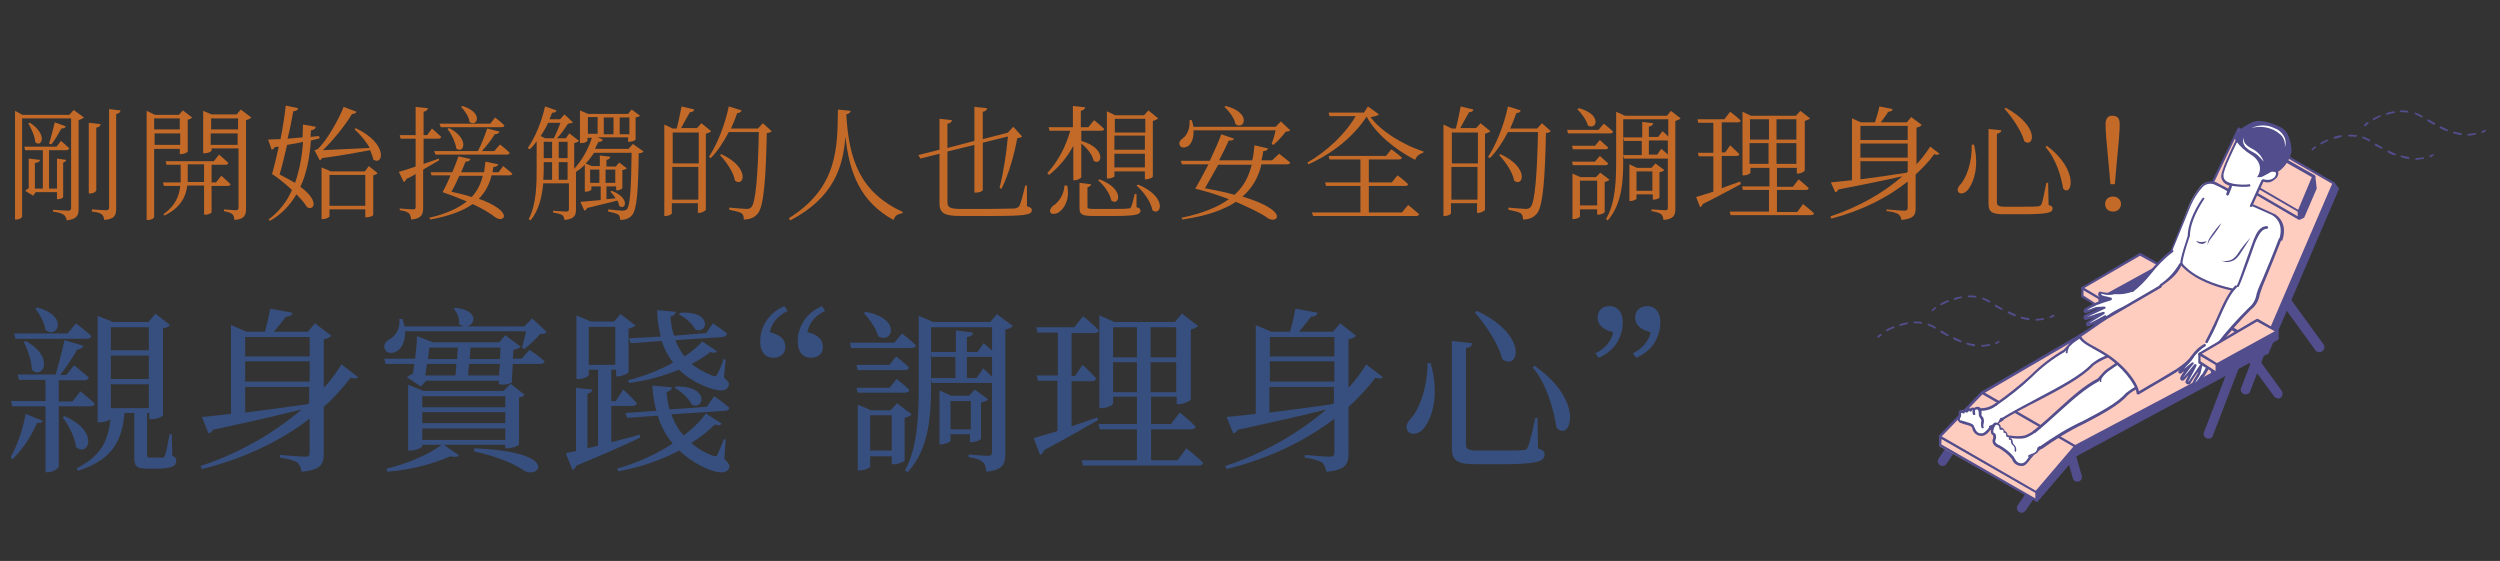 <?xml version="1.0" encoding="UTF-8"?><svg id="_圖層_2" xmlns="http://www.w3.org/2000/svg" width="566" height="127" xmlns:xlink="http://www.w3.org/1999/xlink" viewBox="0 0 566 127"><rect x="0" y="0" width="566" height="127" fill="#333333" stroke="none"/><defs><clipPath id="clippath"><rect width="566" height="127" style="fill:none; stroke-width:0px;"/></clipPath></defs><g id="_圖層_1-2"><g style="clip-path:url(#clippath);"><path d="M473.5,84.2c-.1,0-.2,0-.3-.1-.4-.2-.6-.6-.5-1l7.7-20.1c.2-.4.6-.6,1-.5.1.1.3.1.4.3l8,11c.3.4.2.8-.2,1.1-.3.2-.8.2-1.1-.2l-7.2-9.8-7.2,18.7c0,.4-.3.6-.6.6" style="fill:#ffccc0; stroke-width:0px;"/><path d="M473.5,84.4c-.6,0-1.1-.5-1.1-1.1,0-.1,0-.3.1-.4l7.7-20.1c.2-.5.8-.8,1.4-.6.2.1.4.2.5.4l8,11c.3.5.2,1.1-.2,1.5s-1.1.2-1.5-.2h0l-6.9-9.4-7,18.2c-.1.5-.5.7-1,.7M481.2,62.8h0c-.3,0-.4.1-.5.3l-7.7,20.1c-.1.3,0,.6.3.7s.6,0,.7-.3l7.2-18.7c.1-.1.2-.2.4-.2l.1.1,7.2,9.8c.2.2.5.3.7.1.2-.2.3-.5.1-.7h0l-8-11c-.2-.1-.3-.2-.5-.2" style="fill:#524d8c; stroke-width:0px;"/><path d="M489.1,61.7l-13.7,7.9.1-2.1,13.6-7.4v1.6Z" style="fill:#524d8c; stroke-width:0px;"/><path d="M471.4,65.2l4,2.3-.1,2.1-4-2.5.1-1.9Z" style="fill:#ffccc0; stroke-width:0px;"/><path d="M475.4,69.8q-.1,0,0,0l-4.1-2.5q-.1-.1-.1-.2v-1.9c0-.1.1-.2.2-.3l17.7-5.1h.2q.1.1.1.2v1.7c0,.1-.1.2-.1.2l-13.7,7.9c-.1,0-.2,0-.2,0M471.7,66.9l3.7,2.4,13.4-7.7v-1.1l-17.1,5v1.4Z" style="fill:#524d8c; stroke-width:0px;"/><path d="M489.1,60.1l-13.7,7.6-4-2.4,13.1-7.7,4.6,2.5Z" style="fill:#ffccc0; stroke-width:0px;"/><path d="M475.4,67.9q-.1,0,0,0l-4.1-2.4c-.1-.1-.2-.2-.1-.4l.1-.1,13.1-7.7h.3l4.5,2.6c.1.1.2.2.1.4l-.1.1-13.7,7.6c0-.1-.1-.1-.1-.1M471.9,65.2l3.5,2.1,13.1-7.2-4-2.2-12.6,7.3Z" style="fill:#524d8c; stroke-width:0px;"/><path d="M475.4,69.8c-.2,0-.3-.1-.3-.3h0v-1.9c0-.2.1-.3.3-.3s.3.1.3.3h0v1.9c0,.2-.2.3-.3.3h0" style="fill:#524d8c; stroke-width:0px;"/><path d="M508.4,89c-.5,0-.8-.4-.8-.8,0-.1,0-.2.1-.3l8.2-21.4c.2-.4.7-.6,1.1-.5.1.1.3.2.4.3l8.5,11.7c.3.4.2.9-.2,1.2-.4.3-.9.2-1.2-.2l-7.6-10.5-7.7,20c-.1.3-.5.5-.8.5" style="fill:#524d8c; stroke-width:0px;"/><path d="M508.4,89.3c-.6,0-1.1-.5-1.1-1.1,0-.1,0-.3.1-.4l8.2-21.4c.2-.6.9-.9,1.4-.6.2.1.4.2.5.4l8.5,11.7c.4.5.3,1.2-.2,1.6s-1.2.3-1.6-.2h0l-7.3-10.1-7.5,19.5c-.1.3-.5.6-1,.6M516.6,66.2h0c-.3,0-.5.2-.5.4l-8.2,21.4c-.1.3,0,.6.3.7s.6,0,.7-.3l7.7-20c0-.1.1-.2.2-.2s.2,0,.3.1l7.6,10.5c.2.3.5.3.8.1.1-.1.2-.2.2-.4,0-.1,0-.3-.1-.4l-8.5-11.7c-.1-.1-.3-.2-.5-.2" style="fill:#524d8c; stroke-width:0px;"/><path d="M512.4,80.1l-22.9-13.2,17.4-36.2,21.4,10.8.9,1.2-15.9,37-.9.4Z" style="fill:#524d8c; stroke-width:0px;"/><path d="M512.4,80.4h0l-23-13.2c-.1-.1-.2-.2-.1-.4l17.4-36.2c0-.1.1-.1.2-.1h.2l21.4,10.8s.1,0,.1.1l.9,1.2c.1.1.1.2,0,.3l-15.9,37.1c0,.1-.1.1-.1.1l-.8.4q-.2-.1-.3-.1M489.9,66.8l22.6,13,.6-.3,15.8-36.8-.7-1-21.1-10.6-17.2,35.7Z" style="fill:#524d8c; stroke-width:0px;"/><path d="M512.4,78.5l-23-13.2,17.4-36.2,21.5,12.4-15.9,37Z" style="fill:#ffccc0; stroke-width:0px;"/><path d="M512.4,78.8h0l-23.1-13.2c-.1-.1-.2-.2-.1-.4l17.4-36.2c.1-.1.2-.2.4-.1h0l21.5,12.4c.1.1.2.2.1.3l-15.9,37q-.1.1-.3.2c.1,0,0,0,0,0M489.8,65.2l22.5,12.9,15.7-36.5-21.1-12.1-17.1,35.7Z" style="fill:#524d8c; stroke-width:0px;"/><path d="M457.7,115.8c-.4,0-.8-.4-.8-.8,0-.2,0-.3.1-.4l10.3-15.1c.2-.4.7-.5,1.1-.2.2.1.3.3.3.4l2.3,8c.1.4-.1.9-.6,1-.4.1-.8-.1-.9-.5l-1.8-6.4-9.3,13.7c-.2.2-.5.3-.7.3" style="fill:#524d8c; stroke-width:0px;"/><path d="M457.7,116.1c-.2,0-.4-.1-.6-.2-.5-.3-.6-1-.3-1.5l10.3-15.1c.3-.5,1-.6,1.5-.3.2.1.4.3.4.6l2.3,8.1c.2.6-.2,1.2-.7,1.3-.6.2-1.2-.2-1.3-.7l-1.7-5.9-9,13.2c-.3.3-.6.5-.9.5M467.9,99.4c-.2,0-.3.1-.4.2l-10.3,15.1c-.2.2-.1.6.1.7h0c.2.2.5.1.7-.1l9.3-13.7c.1-.1.3-.2.4-.1.1,0,.1.1.1.2l1.8,6.4c.1.3.4.4.6.4.3-.1.4-.4.4-.6l-2.3-8.1c.1-.2-.1-.3-.4-.4q.1,0,0,0" style="fill:#524d8c; stroke-width:0px;"/><path d="M439.8,105.2c-.4,0-.8-.4-.8-.8,0-.2,0-.3.1-.4l10.3-15.1c.2-.4.7-.5,1.1-.2.2.1.3.3.3.4l2.3,8.1c.1.4-.1.9-.6,1-.4.1-.8-.1-.9-.5l-1.8-6.4-9.3,13.7c-.2.1-.4.2-.7.2" style="fill:#524d8c; stroke-width:0px;"/><path d="M439.8,105.5c-.6,0-1.1-.5-1.1-1.1,0-.2.1-.4.2-.6l10.3-15.1c.3-.5,1-.6,1.5-.3.2.1.4.3.4.6l2.3,8.1c.2.6-.2,1.2-.7,1.3-.6.2-1.2-.2-1.3-.7l-1.7-5.9-9,13.2c-.2.3-.5.5-.9.5M450.1,88.8c-.2,0-.3.1-.4.2l-10.3,15.1c-.2.2-.1.6.1.7.2.2.5.1.7-.1l9.3-13.7c.1-.1.2-.1.3-.1s.2.1.2.2l1.8,6.4c.1.3.4.4.6.4h0c.3-.1.4-.4.4-.6l-2.3-8c0-.3-.1-.4-.4-.5h0" style="fill:#524d8c; stroke-width:0px;"/><path d="M439.1,99.1v1.9l22.1,12.4-.1-1.8-22-12.5Z" style="fill:#ffccc0; stroke-width:0px;"/><path d="M512.4,80.1l-42.5,22.9-8.8,10.3v-1.8l8.9-10.4,42.5-22.6-.1,1.6Z" style="fill:#524d8c; stroke-width:0px;"/><path d="M461.1,113.6h0l-22-12.6c-.1,0-.1-.1-.1-.2v-1.9c0-.1.1-.2.2-.3l73.2-20.4c.1,0,.3,0,.3.2v1.8c0,.1-.1.2-.1.2l-42.5,22.9-8.8,10.3s-.1,0-.2,0M439.5,100.6l21.6,12.4,8.7-10.1.1-.1,42.4-22.8v-1.1l-72.7,20.2-.1,1.5h0Z" style="fill:#524d8c; stroke-width:0px;"/><path d="M512.4,78.5l-42.5,22.6-8.9,10.4-21.9-12.6,9.6-10,40.6-23.7,23.1,13.3Z" style="fill:#ffccc0; stroke-width:0px;"/><path d="M461,111.7h0l-21.9-12.6c-.1-.1-.2-.2-.1-.4v-.1l9.6-10h.1l40.6-23.7h.3l23,13.3c.1.1.2.2.1.4l-.1.1-42.5,22.6-8.8,10.4c-.1,0-.2.1-.3,0M439.6,98.8l21.3,12.3,8.7-10.2s.1,0,.1-.1l42.1-22.3-22.5-12.9-40.4,23.6-9.3,9.6Z" style="fill:#524d8c; stroke-width:0px;"/><path d="M469.9,103.3c-.2,0-.3-.1-.3-.3h0v-1.8c0-.2.1-.3.3-.3s.3.1.3.3h0v1.8c0,.2-.1.3-.3.3h0" style="fill:#524d8c; stroke-width:0px;"/><path d="M461.1,113.6c-.2,0-.3-.1-.3-.3h0v-1.8c0-.2.1-.3.3-.3s.3.1.3.3v1.8c0,.2-.1.3-.3.3h0" style="fill:#524d8c; stroke-width:0px;"/><path d="M469.9,101.4h0l-21.2-12.2c-.1-.1-.2-.3-.1-.4.1-.1.2-.2.4-.1l21.1,12.2c.1.1.2.2.1.4-.1,0-.2.1-.3.1" style="fill:#524d8c; stroke-width:0px;"/><path d="M520.5,49.5l-16.2-9.5-.1-1.6,3.6-6,16,7.6.3,2.6-2.8,6.5-.8.4Z" style="fill:#ffccc0; stroke-width:0px;"/><path d="M520.5,49.8h0l-16.3-9.5c-.1,0-.1-.1-.1-.2l-.1-1.6v-.2l3.6-6c.1-.1.2-.2.4-.1l16,7.6c.1,0,.1.1.2.2l.3,2.6v.1l-2.8,6.5c0,.1-.1.1-.1.1l-.8.4c-.2,0-.2.1-.3.1M504.6,39.9l16,9.3.6-.3,2.7-6.4-.3-2.4-15.7-7.4-3.4,5.7.1,1.5Z" style="fill:#524d8c; stroke-width:0px;"/><path d="M520.5,47.8l-16.3-9.5,3.5-7.6,16.2,9.2-3.4,7.9Z" style="fill:#ffccc0; stroke-width:0px;"/><path d="M520.5,48.1h0l-16.4-9.5c-.1-.1-.2-.2-.1-.4l3.5-7.6c.1-.1.2-.2.4-.1h0l16.2,9.2c.1.1.2.2.1.3l-3.3,7.9c-.2.2-.3.2-.4.2M504.5,38.3l15.8,9.2,3.1-7.4-15.7-8.9-3.2,7.1Z" style="fill:#524d8c; stroke-width:0px;"/><path d="M520.5,49.5c-.2,0-.3-.1-.3-.3h0v-1.4c0-.2.1-.3.3-.3s.3.1.3.3h0v1.4c0,.2-.2.3-.3.3h0" style="fill:#524d8c; stroke-width:0px;"/><path d="M520.5,47.8l3.3-7.6.3,2.3-2.6,6.3-1,.6v-1.6Z" style="fill:#524d8c; stroke-width:0px;"/><path d="M483.5,65.2c-1.2,1.6-4.5,1.2-4.6,1.1s-1.9.5-3.1,0c-.5-.2-.8.5,0,.8.5.2,1.4.3,2,.5-1.1.3-2.3.7-3.4,1.1-.8.4-1.6.8-2.3,1.3-.1.3,0,.4.2.4s2.2-.8,2.4-.8c.4,0,1.7-.1,1.7-.1,0,0-4,1.9-4.2,1.9-.2.1-.2.3-.1.5l.1.1c.8-.2,1.6-.4,2.4-.7.4-.1,1.7-.5,1.7-.5,0,0-3.4,2-3.5,2.1-.1.2-.1.4.2.5,1.3-.5,2.5-1.1,3.7-1.9,0,0-2.5,2.1-2.5,2.3s.2.3.3.2c.1-.1,2.4-1.6,2.7-1.8,1.2-.6,2.2-1.2,3.3-2,1.2-1.3,5.1-1.6,5.1-1.6l-2.1-3.4Z" style="fill:#fff; stroke-width:0px;"/><path d="M482.9,66c-1.3.5-2.7.7-4,.6h-.2c-1,.3-2,.2-2.9-.1h-.1v.1s.1.2.3.3c.3.1.6.2.8.2.4.1.8.2,1.2.3.1.1.2.2.1.4,0,.1-.1.1-.2.2-1.1.3-2.2.7-3.3,1.1-.2.1-.5.3-.8.4-.5.2-1,.5-1.4.8.2-.1.8-.3,1.1-.4.4-.2.8-.3,1.2-.4.4,0,1.7-.1,1.7-.1.1,0,.3.1.3.2s0,.3-.2.3c-.4.2-4,1.9-4.2,1.9h0c.5-.1.9-.3,1.4-.4.4-.1.6-.2.8-.3.4-.1,1.7-.5,1.7-.5.1,0,.3,0,.3.2,0,.1,0,.3-.1.3-1.5.9-3.2,1.9-3.4,2.1h0c1.2-.5,2.4-1.2,3.5-1.8.1-.1.3,0,.4.1.1.1,0,.3-.1.3-.6.5-1.2,1-1.7,1.5.1-.1.3-.2.4-.3.6-.4,1.2-.8,1.4-1l.6-.3c.9-.4,1.7-.9,2.5-1.5.7-.7.9-1,.9-1,.1-.1.3-.1.4,0,.1.1.1.3,0,.4-.3.4-.6.7-1,1.1-.8.7-1.7,1.2-2.7,1.6-.2.1-.5.2-.5.3-.2.1-.8.5-1.4,1-.6.4-1.2.8-1.3.9s-.2.1-.2.1q-.1,0-.2-.1c-.2-.1-.3-.3-.3-.5,0-.1,0-.2.7-.8-1.4.7-1.6.7-1.7.7-.2,0-.4-.1-.4-.3-.1-.2,0-.4.1-.6,0-.1.1-.1,1.5-1h-.1c-1.3.4-1.6.5-1.8.4s-.3-.3-.3-.6c0-.2.1-.4.3-.5.1,0,1.5-.7,2.8-1.3h-.2c-.1,0-.6.2-1,.4-.5.2-.9.4-1.4.5-.1,0-.3-.1-.4-.2-.1-.2-.1-.4,0-.6s.5-.5,1.7-1.1c.3-.2.6-.3.8-.4.8-.4,1.7-.6,2.5-.9h-.2c-.3,0-.6-.1-.9-.2-.3-.1-.6-.4-.7-.8,0-.2.1-.4.2-.6.2-.1.4-.1.6,0,.9.2,1.8.3,2.6,0,.3-.1.4-.1.5,0,1.2,0,2.5-.1,3.6-.5" style="fill:#524d8c; stroke-width:0px;"/><path d="M482.9,65.8c5.1-4.6,4.8-6.3,8.7-8.9l4.1-10.6c.7-1.6,1.6-3,2.7-4.3.8-.8,2-1,3-.5.4.3,3.6,1.6,3.8,1.7-4.5,12.4-10.2,21.9-20.5,25.8-.8-1-1.3-2-1.8-3.2" style="fill:#fff; stroke-width:0px;"/><path d="M503.8,42.5s5.9,2.8,6.6,4.2c.7,1.4,3.7,5.1,3.4,6-.2.4-4.7,9.1-6.8,12.7-.5.8-4.2,7.3-4.2,7.3-3.3,1.4-14.1-3.6-14.4-6.8,0,0,4.8-5.3,5.3-7,.5-2,1.2-3.9,2.1-5.7.4-9.5,8-10.7,8-10.7" style="fill:#fff; stroke-width:0px;"/><path d="M510.5,46.5l4.1,2.1c1.2,1.2,2.8,2.6,1.6,5.2-5.5,5.7-8.9-1.1-8.1-9l2.4,1.7Z" style="fill:#fff; stroke-width:0px;"/><path d="M491.6,57.2h0c-.2-.1-.3-.2-.2-.4l4.3-10.5c.7-1.6,1.6-3.1,2.8-4.4.9-.9,2.2-1.1,3.3-.6.3.2,1.7.9,2.1,1.1.4.2.7.4.7.4.1.1.2.3.1.4-.1.1-.3.2-.4.1-.1,0-.3-.2-.7-.4-.5-.3-1.9-1-2.2-1.1-.9-.4-2-.2-2.7.5-1.1,1.2-2,2.6-2.7,4.2l-4.3,10.5c.1.1,0,.2-.1.2" style="fill:#524d8c; stroke-width:0px;"/><path d="M497.9,75.9l-8.6,6.2,2.1,2c5.9-4,11.4-7.5,12.5-10.3l-6,2.1Z" style="fill:#fff; stroke-width:0px;"/><path d="M443.7,95.4c1.2.7,2.6.7,2.9,1.2.2.5.5,1.6,1.6,1.7,1.1.2,1.5-.6,2.2-1.4.8-.8,1.8-1.5,2.8-2.1,6.8-4.2,16.7-8.1,20.5-12.3.8-.6,1.6-1.1,2.5-1.5l17.8-7.7c.7-5.2-5.6-5.7-10.8-5.2-2.4.6-7.1,4.5-13.3,8.9-.5.3-.9.7-1.3,1.1l-1.1,1.2c-6,3.6-11.6,9.9-15.1,12.1-.7.5-1.5.9-2.3,1.1s-1.6.1-2.4-.2c-.5,0-1,.1-1.4.2-1.6.5-2.9.2-2.5,1.3.1.8-.9,1.1-.1,1.6" style="fill:#fff; stroke-width:0px;"/><path d="M453.3,95.2c-.2,0-.3-.1-.3-.3,0-.1,0-.2.1-.2,2.4-1.5,5.3-3,8.1-4.5,5.1-2.7,9.9-5.2,12.3-7.8.8-.6,1.6-1.2,2.6-1.6l15.7-6.8c.1-.1.3,0,.4.1s0,.3-.1.4h0l-15.7,6.8c-.8.4-1.6.8-2.4,1.4-2.5,2.7-7.3,5.3-12.5,8-2.8,1.4-5.6,2.9-8.1,4.4,0,.1-.1.1-.1.1" style="fill:#524d8c; stroke-width:0px;"/><path d="M452,91.8c-.2,0-.3-.1-.3-.3,0-.1,0-.2.1-.2,2.8-2,5.5-4.1,8.1-6.5,2.2-2.2,4.7-4.1,7.3-5.6l1.1-1.2c.4-.5.9-.9,1.4-1.2,1.9-1.3,3.4-2.4,4.7-3.4,2.5-1.9,4.4-3.2,6.5-4,.1-.1.3,0,.4.2.1.1,0,.3-.2.4h0c-2.1.7-3.9,2-6.4,3.9-1.3,1-2.9,2.1-4.8,3.4-.5.3-.9.7-1.3,1.1l-1.1,1.2-.1.1c-2.6,1.5-5.1,3.4-7.3,5.6-2.5,2.4-5.3,4.6-8.1,6.5.1,0,0,0,0,0" style="fill:#524d8c; stroke-width:0px;"/><path d="M448.6,93h-.4c-.2,0-.3-.1-.3-.3s.1-.3.3-.3c1.2.1,2.4-.3,3.4-1l.2-.1c.1-.1.3,0,.4.1.1.1,0,.3-.1.4l-.2.1c-.9.7-2.1,1.1-3.3,1.1" style="fill:#524d8c; stroke-width:0px;"/><path d="M467.9,80c-.1,0-.2-.1-.2-.1,0-.5.1-.9.3-1.3.1-.1.2-.1.3,0s.1.1.1.2c-.2.3-.3.6-.3,1,0,.1,0,.2-.2.2.1,0,0,0,0,0" style="fill:#524d8c; stroke-width:0px;"/><path d="M448.9,97c-.1,0-.2-.1-.3-.2-.1-.3-.1-.7-.1-1.1.1-.2.1-.5,0-.7s-.1-.3-.2-.4c-.2-.2-.3-.5-.3-.7,0-.8-.1-1-.2-1.1q-.1-.1-.2-.1c-.2,0-.4.1-.4.1-.1.1-.1.4,0,1,.1.2-.5.2-.5.1-.2-.5-.2-1,.1-1.4.2-.2.5-.4.8-.4.2,0,.5,0,.7.2.3.5.4,1,.3,1.6,0,.1,0,.2.2.4.2.2.3.4.3.6.1.3.1.6,0,1-.1.3-.1.5,0,.8.1.1,0,.2-.2.3h0" style="fill:#524d8c; stroke-width:0px;"/><path d="M444,95.8h0c-.4-.1-.6-.4-.8-.7-.1-.4,0-.8.2-1.1l.1-.1c-.1-.3-.1-.6,0-.8.2-.3.6-.3.9-.2.1-.1.1-.2.2-.2.2-.1.4-.1.6,0,.1-.2.3-.3.5-.3.1,0,.3,0,.4.1.2-.3.6-.3.9-.1.1,0,.1.1.1.2.1.1,0,.3-.1.4s-.3,0-.4-.1h0l-.1-.1s-.1.1-.1.2-.1.2-.2.2-.2,0-.3-.1l-.1-.1s-.1.1-.2.2c0,.1-.1.1-.2.2h-.2l-.3-.1-.1.1c0,.1-.1.1-.1.2s-.1,0-.2,0c-.2-.1-.3-.1-.5-.1v.4c0,.2,0,.4-.1.5-.1.2-.2.4-.2.6.1.2.2.3.4.4.1.1.2.2.1.4h-.2" style="fill:#524d8c; stroke-width:0px;"/><path d="M448.6,98.7c-1,0-1.9-.7-2.1-1.8l-.1-.2c-.1-.2-1-.5-1.5-.6-.4-.1-.7-.2-1-.4-.1-.1-.2-.2-.1-.4.1-.1.2-.2.3-.1.3.1.6.2,1,.3,1,.3,1.7.5,1.8,1l.1.2c.2.5.5,1.3,1.3,1.4s1.1-.3,1.7-.9c.1-.1.2-.2.3-.4.9-.8,1.8-1.5,2.9-2.1.1-.1.3,0,.4.1.1.1,0,.3-.1.4-1,.6-1.9,1.2-2.7,2-.1.1-.2.2-.3.3-.5.7-1.2,1.2-1.9,1.2" style="fill:#524d8c; stroke-width:0px;"/><path d="M452.9,94.9c-.2.5-.5,1.2-1.2,1.4-.4.1-.8.2-1.2.4.4-1.5.9-2.6,2.4-1.8" style="fill:#fff; stroke-width:0px;"/><path d="M450.5,96.8c-.1,0-.2-.1-.2-.2s0-.1.1-.2c.4-.2.8-.3,1.3-.4.4-.1.8-.4.9-.8.1-.2.2-.5.4-.6.1-.1.2,0,.3,0,.1.1,0,.2,0,.3h-.1c-.1.1-.2.2-.3.4-.2.5-.6.9-1.2,1-.4.2-.8.4-1.2.5h0" style="fill:#524d8c; stroke-width:0px;"/><path d="M451.9,100.9c1.4.7,2.6,1.6,3.6,2.7.3.5.7,1.5,1.8,1.6s1.4-.7,2.1-1.6c.8-.9,1.6-1.7,2.6-2.3,6.3-4.9,15.8-7.9,19.5-12.2.7-.6,1.6-1.1,2.4-1.5l14.5-6.3c1.5-1.2,5.5-5.3,5.5-5.3,1.8-3.8-1.8-6.3-5-7.5l-21.5,15.1c-.5.3-.9.7-1.3,1.2l-1.1,1.3c-5.9,3.7-11.3,9.2-14.5,11.8-.6.5-1.3.9-2,1.2-1.1.3-2.3.3-3.4.1l-2.1-2.6s-.3-.6-.8-.6-.6.1-.8.7c-.3.5-.3,1.1,0,1.6.2.4-.4,2.2.5,2.6" style="fill:#fff; stroke-width:0px;"/><path d="M462,101.6c-.2,0-.3-.1-.3-.3,0-.1,0-.2.1-.2,3.1-2.2,6.3-4.2,9.8-5.8,4-2.1,7.7-4,9.7-6.3.8-.6,1.6-1.2,2.5-1.6l8.5-3.6c.1-.1.3,0,.4.1s0,.3-.1.4h0l-8.5,3.6c-.8.4-1.6.9-2.3,1.5-2.1,2.4-5.9,4.4-9.9,6.5-3.4,1.6-6.6,3.6-9.7,5.8,0-.1-.1-.1-.2-.1" style="fill:#524d8c; stroke-width:0px;"/><path d="M460.6,98c-.2,0-.3-.1-.3-.3,0-.1,0-.2.1-.2,2.2-1.8,4.1-3.5,5.7-5,3.1-2.8,5.6-5.1,8.8-6.8l1.1-1.2c.4-.5.9-.9,1.4-1.2l13.8-9.6c.1-.1.3,0,.4.1.1.1,0,.3-.1.4l-13.8,9.6c-.5.3-.9.7-1.3,1.1l-1.1,1.3-.1.1c-3.1,1.7-5.6,3.9-8.7,6.7-1.7,1.5-3.5,3.2-5.7,5-.1-.1-.2,0-.2,0" style="fill:#524d8c; stroke-width:0px;"/><path d="M456.9,99.3c-.7,0-1.3-.1-1.9-.2-.1,0-.2-.2-.2-.3s.2-.2.3-.2c1.1.2,2.2.2,3.3,0,.7-.3,1.4-.6,2-1.1.1-.1.3-.1.4,0s.1.3,0,.4h0c-.6.5-1.4.9-2.1,1.2-.6.2-1.2.2-1.8.2" style="fill:#524d8c; stroke-width:0px;"/><path d="M475.6,86.5c-.1,0-.2-.1-.2-.1,0-.5.1-.9.3-1.3,0-.1.1-.2.2-.1.1,0,.2.1.1.2v.1c-.2.3-.3.7-.3,1,.1,0,.1.2-.1.2.1,0,0,0,0,0" style="fill:#524d8c; stroke-width:0px;"/><path d="M456.4,102.3h0c-.2,0-.3-.2-.3-.3.1-.4,0-.9-.4-1.2-.3-.2-.4-.5-.4-.8s-.1-.4-.1-.4h-.1c-.2,0-.3-.1-.3-.2h0c0-.4-.1-.5-.1-.5-.1.1-.2.1-.3,0-.1,0-.2-.1-.2-.2,0-.5-.2-.7-.2-.7h-.3c-.1,0-.1-.1-.1-.2,0-.3-.1-.5-.2-.5h-.6c-.1,0-.1-.1-.1-.2-.1-.4-.1-.7-.3-.8-.1-.1-.3-.2-.5-.1-.1,0-.2.2-.3.4l-.1.1c-.1.4-.4,1-.1,1.3.1.1.1.3,0,.4s-.3.1-.4,0c-.5-.5-.2-1.4,0-1.9v-.1c.1-.3.3-.6.6-.7s.7,0,.9.2c.3.2.5.5.5.9.1,0,.3,0,.4.1.2.2.4.4.5.7q.1,0,.2.1c.3.2.4.5.4.8h.2c.3.2.4.4.4.7.1,0,.2.1.3.1.2.2.3.6.3.9,0,.1.1.2.2.4.5.4.7,1.1.5,1.7.2-.1.1,0,0,0" style="fill:#524d8c; stroke-width:0px;"/><path d="M457.5,105.5h0c-1-.1-1.7-.7-2-1.6l-.1-.1c-.8-1-1.8-1.7-2.9-2.4,0,0-1.4-.4-1.4-1.6,0-.1,0-.3.1-.4.1-.3.1-.6,0-.9-.1-.1,0-.3.2-.4.1-.1.3,0,.4.2h0c.1.4.2.8,0,1.2,0,.1,0,.2-.1.3,0,.7,1,1,1,1,1.2.7,2.3,1.5,3.2,2.6l.1.2c.3.5.6,1.2,1.5,1.3.8,0,1.1-.4,1.6-1.1.1-.1.2-.3.3-.4.8-.9,1.7-1.7,2.6-2.4.1-.1.3-.1.4.1.1.1.1.3-.1.4-.9.7-1.8,1.4-2.5,2.3-.1.1-.2.3-.3.4-.6.7-1,1.4-2,1.3" style="fill:#524d8c; stroke-width:0px;"/><path d="M461.7,101.3c-.2.5-.4,1.3-1.1,1.5-.4.1-.8.3-1.2.5.2-1.5.7-2.7,2.3-2" style="fill:#fff; stroke-width:0px;"/><path d="M459.4,103.5q-.1,0-.2-.1c-.1-.1,0-.2,0-.3.4-.2.8-.4,1.2-.5s.7-.5.8-.9c0-.3.2-.5.4-.6.1-.1.2-.1.3,0s.1.2,0,.3h-.1c-.1.1-.2.2-.2.4-.1.5-.5,1-1.1,1.1-.4.1-.8.3-1.1.5.1.1,0,.1,0,.1" style="fill:#524d8c; stroke-width:0px;"/><path d="M482.8,66.1c-.2,0-.3-.1-.3-.3,0-.1,0-.2.1-.2,1.4-1.1,2.7-2.4,3.9-3.9,1.5-1.9,3.2-3.6,5.1-5.1.1-.1.3-.1.4.1.1.1.1.3-.1.4-1.9,1.4-3.5,3.1-5,5-1.2,1.5-2.5,2.8-4,4h-.1" style="fill:#524d8c; stroke-width:0px;"/><path d="M498.7,45.1c-1.9,2.8-3.3,6-3.2,8.4,0,0-1.7,4.8-1.7,6.4-.4.6-.8,1.2-1.1,1.8-1,3.8,1.6,8.1,12.2,5.9.3-1.2,2.1-2.9,3.6-4.3s5.1-3.8,6.2-8.6c.2-.9-1.5-3-1.9-3.7" style="fill:#fff; stroke-width:0px;"/><path d="M513,50.9c.1.2.3.5.5.8.9,1.3,1.6,2.4,1.4,3.1-.9,4.2-3.8,6.7-5.6,8.1-.3.2-.5.4-.7.6-1.6,1.4-3.2,3-3.5,4.2v.1h-.1c-4.4.9-7.2.7-9.1,0-.9-.3-1.7-.8-2.4-1.5-1.2-1.3-1.6-3.1-1-4.7.3-.6.7-1.2,1.1-1.8,0-1.6,1.6-5.9,1.7-6.4,0-2.2,1.1-5.3,3.3-8.5.1-.1.3-.2.4-.1.2.1,0,.3,0,.3-2.1,3.2-3.2,6.1-3.2,8.3h0s-1.7,4.8-1.7,6.3v.2c-.4.6-.7,1.2-1,1.8-.5,1.5-.1,3.1.9,4.3,1.3,1.4,4.2,2.7,10.9,1.3.4-1.3,2.1-2.9,3.6-4.3.2-.2.4-.4.7-.6,1.7-1.4,4.5-3.8,5.4-7.9.1-.5-.8-1.9-1.4-2.7-.2-.3-.4-.6-.6-.9h.4Z" style="fill:#524d8c; stroke-width:0px;"/><path d="M499.6,54.6c-.3.4-.7.7-1.2.6-.2,0-.5-.1-.7-.2s-.4-.3-.5-.5c.4.2.8.3,1.2.3s.8-.1,1.2-.2" style="fill:#524d8c; stroke-width:0px;"/><path d="M499.8,55.5c0-.5.1-1,.4-1.5.3-.4.5-.8.8-1.2.6-.8,1.2-1.6,1.9-2.3-.4.9-1,1.7-1.6,2.5-.3.4-.6.8-.9,1.2-.3.4-.5.8-.6,1.3" style="fill:#524d8c; stroke-width:0px;"/><path d="M509.5,53.8c-.8,1.3-1.6,2.6-2.5,3.9-.2.3-.5.6-.8.9-.6.5-1.4.8-2.3.7-.4-.1-.8-.2-1.1-.3.4.1.8.1,1.1.1.4,0,.7-.1,1.1-.2.7-.3,1.2-.8,1.6-1.4.9-1.4,1.9-2.6,2.9-3.7" style="fill:#524d8c; stroke-width:0px;"/><path d="M489.8,64.1c-3,1.8-14.2,8.8-19,11.8,1.7,2.4,12.5,7.3,13.2,13l15.1-9.2c3.1-.9,6.5-14.2,6.5-14.2-.4-.3-4.6-.9-7.1-2.3-2.8-1.6-4.5-3.8-4.8-3.3-1.1,1.8-1.4,2.8-3.9,4.2" style="fill:#ffccc0; stroke-width:0px;"/><path d="M516.6,52.5c-1.9,6.7-5.1,13-5.2,13.9-.4,1.7-1.3,3.1-2.6,4.2-1.7,1.5-6.1,6.9-7.5,8.7l-2.3-1.2c2.3-1.3,4.3-10.7,7.1-13l6-14.9,4.5,2.3Z" style="fill:#fff; stroke-width:0px;"/><path d="M506.6,65h0c-.2-.1-.3-.2-.2-.3h0c.4-.7,1.4-3.6,2.3-6.2.7-2,1.4-3.8,1.6-4.4l.1-.2c.4-1,1.2-2.7,2.8-2.7.2,0,.3.1.3.3,0,.1-.1.3-.3.3h0c-1.2,0-1.9,1.6-2.3,2.4l-.1.2c-.3.6-.9,2.5-1.6,4.4-1,2.7-2,5.5-2.4,6.2,0-.1-.1,0-.2,0" style="fill:#524d8c; stroke-width:0px;"/><path d="M516.3,54.5h0c-.2,0-.3-.2-.3-.3h0c1.1-3.4-.7-5-1.6-5.5-.1-.1-.2-.1-.2-.1l-4.5-2c-.1-.1-.2-.2-.1-.3h0c.1-.1.3-.2.4-.1l4.6,2.1c.1.1.2.1.3.1.9.5,3.1,2.3,1.8,6.1-.1-.1-.2,0-.4,0" style="fill:#524d8c; stroke-width:0px;"/><path d="M502.8,77.1c-.6.5-.9,3.5-.8,3.6,0,.1-.8,1.8-.5,3.1.1.6-.6.7-.8-.1-.1-.5,0-1.5-.2-2.1-.5,1.1-1,2.1-1.6,3.2-.3.4-1.4,2.1-1.7,2.1s-.4,0-.4-.2,1.2-2.1,1.2-2.2c.1-.4.4-1.7.4-1.7,0,0-2.5,3.7-2.6,3.8-.1.1-.3.1-.5,0l-.1-.1c.3-.8.7-1.5,1.1-2.2.2-.4.8-1.6.8-1.6,0,0-2.5,3.1-2.7,3.1-.3.1-.4.1-.5-.2.7-1.2,1.5-2.3,2.4-3.4,0,0-2.5,2.1-2.7,2.1s-.3-.2-.2-.3c.1-.1,2-2.1,2.2-2.3.7-1,1.6-2,2.5-2.9.8-.4,1.4-1.1,1.8-1.9l2.9.2Z" style="fill:#fff; stroke-width:0px;"/><path d="M496.9,87.1c-.1,0-.3,0-.4-.1-.1-.1-.2-.3-.1-.4.2-.5.4-.9.7-1.3.2-.4.5-.8.5-.9v-.2c-.6.9-1.2,1.7-1.7,2.6-.1.2-.3.3-.6.2-.2,0-.4-.2-.5-.4-.1-.2.1-.5.7-1.7l.1-.1c-1.1,1.3-1.2,1.3-1.2,1.3-.2.1-.4.1-.6,0-.2-.1-.2-.3-.2-.5,0-.1,0-.3.9-1.6-.7.6-.8.6-.9.6-.2,0-.4-.2-.4-.3-.1-.2,0-.3.1-.4s.6-.6,1.1-1.1,1-1.1,1.1-1.2.2-.3.3-.5c.5-.9,1.2-1.7,2-2.4.8-.6,1.2-.8,1.2-.8.1-.1.3,0,.4.1.1.1,0,.3-.1.4-.4.2-.8.5-1.1.8-.7.6-1.4,1.4-1.9,2.2-.1.2-.3.4-.4.5-.1.1-.6.7-1.1,1.2l-.3.4c.5-.4,1.1-.9,1.7-1.4.1-.1.3-.1.4,0,.1.1.1.2,0,.3-.9,1-1.6,2.1-2.4,3.2h0c.2-.2,1.5-1.7,2.6-3.1.1-.1.3-.1.4,0,.1.1.1.2.1.3,0,0-.6,1.2-.8,1.6-.1.1-.2.4-.4.7-.2.4-.5.9-.7,1.3h.1c.1-.1,2.3-3.4,2.6-3.8.1-.1.3-.2.4-.1.1.1.2.2.1.3,0,0-.3,1.2-.4,1.7-.2.4-.3.7-.6,1.1-.2.3-.5.8-.6,1.1h0c.3-.4.7-.8,1-1.3.2-.3.4-.6.6-.7.6-1,1.1-2,1.6-3.1.1-.1.2-.2.4-.1.1,0,.1.1.2.2.1.4.1.8.1,1.2,0,.3,0,.6.1.9s.2.3.2.4h.1v-.1c-.1-1,0-2,.4-2.9,0-.1.1-.2.1-.2,0-.9,0-1.8.2-2.7.1-.1.2-.2.4-.1.1.1.2.2.1.4-.2.8-.2,1.6-.2,2.4,0,.1,0,.2-.1.5-.4.8-.5,1.7-.4,2.6.1.2,0,.5-.1.6-.2.1-.4.2-.6.1-.3-.1-.6-.4-.6-.8-.1-.3-.1-.6-.1-1v-.2c-.4.8-.8,1.6-1.3,2.3-.1.1-.3.4-.5.7-.8,1.1-1.1,1.4-1.3,1.5-.2-.2-.3-.2-.4-.2" style="fill:#524d8c; stroke-width:0px;"/><path d="M500.1,81c-.1,0-.2-.1-.2-.2,0-.9.3-1.7.9-2.3.1,0,.2,0,.3.1v.2c-.5.5-.8,1.2-.8,1.9,0,.2-.1.3-.2.3h0" style="fill:#524d8c; stroke-width:0px;"/><path d="M502.2,78.3q-.1,0-.2-.1c-.1-.1-.2-.3-.1-.4h0c2.2-2.9,4.7-5.6,7.2-8.1,1-.8,1.6-1.9,1.8-3.2l.2-.6c.1-.4.6-1.5,1.3-3.1.9-2.2,2.2-5.2,3.5-8.7.1-.1.2-.2.4-.2.1.1.2.2.2.4-1.3,3.4-2.6,6.5-3.5,8.7-.7,1.6-1.1,2.7-1.2,3.1l-.2.6c-.2,1.3-.9,2.6-2,3.4-2.5,2.5-4.9,5.2-7.1,8.1-.1,0-.2.1-.3.1" style="fill:#524d8c; stroke-width:0px;"/><path d="M483.9,89.2h0c-.2-.1-.2-.2-.2-.4-.3-1.9-3.3-5.9-7.3-8.4-2.7-1.7-5.2-2.6-5.9-4.2-.1-.1,0-.3.1-.3,2.8-1.8,4.7-3.2,6.2-4.2,1.3-.8,10.7-6.2,12.2-7.1.1-.1.3,0,.4.1.1.1,0,.3-.1.4h0c-1.5.9-10.9,6.3-12.2,7.1-1.5.9-3.3,2.3-5.9,4,.8,1.4,3.1,2.2,5.6,3.8,4.2,2.6,7.5,6.9,7.5,9.1-.2,0-.3.1-.4.1" style="fill:#524d8c; stroke-width:0px;"/><path d="M484,89.3c-.1,0-.2-.1-.2-.1-.1-.1,0-.3.1-.4h0c1.3-.8,2.7-1.6,3.9-2.3,3.7-2.1,7-4,8.3-5.9.1-.1.3-.2.4-.1h0c.1.1.2.3.1.4h0c-1.4,2.1-4.7,3.9-8.5,6.1-1.3.8-2.6,1.5-3.9,2.3h-.2" style="fill:#524d8c; stroke-width:0px;"/><path d="M499.6,77.7c-.2,0-.3-.1-.3-.3v-.1c.9-1.7,1.7-3.4,2.5-5.1,1.3-3,2.6-5.9,4.2-7.5.1-.1.3-.1.4,0,.1.1.1.3,0,.4-1.6,1.5-2.8,4.4-4.1,7.3-.7,1.8-1.6,3.5-2.5,5.2,0,0-.1.1-.2.1" style="fill:#524d8c; stroke-width:0px;"/><path d="M489.1,65c-.1,0-.2-.1-.2-.2s0-.3.1-.4c1.8-1.2,3.3-2.8,4.4-4.7.1-.1.2-.2.4-.1.1.1.2.2.1.4-.9,2.2-2.6,3.4-4.7,4.9q0,.1-.1.1" style="fill:#524d8c; stroke-width:0px;"/><path d="M493.6,59.7c0-.1.1-.2.2-.2s.2,0,.3.1c0,0,2.3,3.7,11.3,5.7.1,0,.2.2.2.3h0c0,.1-.2.2-.3.2-7.6-1.7-10.5-4.6-11.4-5.6-.2-.2-.3-.2-.3-.5" style="fill:#524d8c; stroke-width:0px;"/><path d="M511.7,42.3l1.6-3.4-7.4,1.2c-.8.8-1.3,1.9-1.3,3-.3,2.1,3.3,4.1,4.9,3.3l2.2-4.1Z" style="fill:#fff; stroke-width:0px;"/><path d="M513,40.4c.6-.5,1.3-.9,2-1.2,1.1-.7,2.1-1.6,2.6-2.8.5-1.1.9-2.5.5-3.4-1-1.8-4.7-8.4-11.1-2.3,0,0-3.8,7.4-3.9,9.1-.1,1.6,1.4,2,2.4,2.3,1.3.2,2.6.3,3.9.1l3.6-1.8Z" style="fill:#fff; stroke-width:0px;"/><path d="M504.2,41.8c-.8-.3-1.4-1.2-1.3-2.1.1-1.7,3.7-8.9,3.9-9.2l.1-.1c2.1-2,4.1-2.9,6-2.6,3.1.5,4.9,3.8,5.5,4.9.4.8.3,2-.5,3.6-.6,1.2-1.5,2.3-2.7,2.9-.5.3-.7.4-1,.5-.4.2-.7.4-1,.7l-.3-.4c.3-.3.7-.5,1.1-.7.2-.1.5-.3.9-.5,1.1-.6,2-1.6,2.5-2.7.5-1,.9-2.4.5-3.2-.6-1-2.3-4.2-5.1-4.6-1.7-.3-3.6.5-5.6,2.4-1.3,2.6-3.8,7.7-3.8,8.9-.1,1.3.9,1.7,2.2,2,1.3.2,2.6.3,3.8.1l.1.5c-1.3.2-2.7.1-4-.1-.4.1-.9-.1-1.3-.3" style="fill:#524d8c; stroke-width:0px;"/><path d="M506.3,30.1c-.4.6-.5,1.4,0,1.9.9,1.2,2,2.2,3.3,3,2,1.2,2.7,3.3,1.4,5.1.7.1,1.5-.1,2-.6.9-.9,2.7-.4,3.5-1.2.9-.7,2.5-3,2.3-4.6s-.6-3.9-2.3-4.8-4.7-2-6.4-1.3c-1.4.6-2.7,1.4-3.8,2.5" style="fill:#524d8c; stroke-width:0px;"/><path d="M509.7,29c1.7-.8,3.6-.8,5.2,0,.9.3,1.6.9,2.1,1.7.5.8.6,1.7.3,2.6.1-.8-.1-1.7-.6-2.4-.5-.6-1.2-1.1-2-1.5-1.5-.7-3.3-.9-5-.4" style="fill:#fff; stroke-width:0px;"/><path d="M508,31.2c-.1.6.1,1.2.6,1.6.4.4.9.7,1.5,1,1.1.6,2,1.6,2.4,2.8-.4-.5-.8-.9-1.2-1.3s-.9-.7-1.5-1-1.1-.7-1.5-1.1c-.5-.7-.6-1.4-.3-2" style="fill:#fff; stroke-width:0px;"/><path d="M512,40c.8-.3.6-.4,2.1-1.2,0,0,1.5-.4,1.5.7-.1,1.6-2.4,1.8-3.1,1.4l-.5-.9Z" style="fill:#fff; stroke-width:0px;"/><path d="M512.3,41.1h0c-.2-.1-.2-.2-.1-.4.1-.1.2-.2.3-.1.7.2,1.5.2,2.1-.2.4-.2.6-.6.7-1,0-.3-.1-.4-.1-.4-.3-.1-.7-.2-1-.1-.7.4-1,.6-1.3.7-.3.2-.5.3-.8.4-.1.1-.3,0-.3-.1s0-.3.1-.3c.3-.1.5-.2.7-.4.3-.2.6-.4,1.4-.8.5-.2,1.1-.1,1.5.1.2.2.4.5.3.8,0,.6-.4,1.1-.9,1.4-.8.7-1.7.7-2.6.4" style="fill:#524d8c; stroke-width:0px;"/><path d="M509.6,46.9h0c-.2-.1-.3-.2-.2-.4l2.6-5.7c.1-.1.2-.2.4-.1.1.1.2.2.1.3l-2.6,5.7c-.1.1-.2.2-.3.2" style="fill:#524d8c; stroke-width:0px;"/><path d="M504.3,44.3h0c-.2-.1-.3-.2-.3-.4l.7-1.8c0-.1.2-.2.4-.2.1,0,.2.2.2.4h0l-.7,1.8c-.1.1-.2.2-.3.2" style="fill:#524d8c; stroke-width:0px;"/><path d="M500,99.1c-.1,0-.2,0-.3-.1-.4-.2-.6-.6-.5-1h0l7.7-20.1c.2-.4.6-.6,1-.5.1.1.3.1.4.3l8,11c.3.4.2.8-.2,1.1-.3.3-.8.2-1.1-.2l-7.2-9.8-7.2,18.7c.1.4-.2.6-.6.6" style="fill:#524d8c; stroke-width:0px;"/><path d="M500,99.3c-.6,0-1.1-.5-1.1-1.1,0-.1,0-.3.1-.4l7.7-20.1c.2-.5.8-.8,1.4-.6.2.1.4.2.5.4l8,11c.3.5.2,1.1-.2,1.5s-1.1.2-1.5-.2h0l-6.9-9.4-7,18.2c-.1.5-.5.7-1,.7M507.7,77.7h0c-.3,0-.4.1-.5.3l-7.7,20.1c-.1.3,0,.6.3.7s.6,0,.7-.3l7.2-18.7c0-.1.1-.2.2-.2s.2,0,.3.1l7.2,9.8c.1.1.2.2.3.2s.3,0,.4-.1c.2-.2.3-.5.1-.7h0l-8-11c-.1-.1-.3-.2-.5-.2" style="fill:#524d8c; stroke-width:0px;"/><path d="M515.6,76.6l-13.7,7.9.1-2.1,13.6-7.4v1.6Z" style="fill:#524d8c; stroke-width:0px;"/><path d="M498,80.1l4,2.3-.1,2.1-4-2.5.1-1.9Z" style="fill:#ffccc0; stroke-width:0px;"/><path d="M501.9,84.8q-.1,0,0,0l-4.1-2.5q-.1-.1-.1-.2v-1.9c0-.1.1-.2.2-.3l17.7-5.1h.2q.1.1.1.2v1.7c0,.1-.1.2-.1.2l-13.7,7.9c-.1-.1-.2,0-.2,0M498.2,81.8l3.7,2.4,13.4-7.7v-1.1l-17.1,5v1.4h0Z" style="fill:#524d8c; stroke-width:0px;"/><path d="M515.6,75l-13.7,7.6-4-2.4,13.1-7.7,4.6,2.5Z" style="fill:#ffccc0; stroke-width:0px;"/><path d="M501.9,82.8q-.1,0,0,0l-4.1-2.4c-.1-.1-.2-.2-.1-.4l.1-.1,13.1-7.7h.3l4.5,2.6c.1.1.2.2.1.4l-.1.1-13.7,7.6c0-.1-.1-.1-.1-.1M498.5,80.1l3.4,2.1,13.1-7.2-4-2.2-12.5,7.3Z" style="fill:#524d8c; stroke-width:0px;"/><path d="M501.9,84.8c-.2,0-.3-.1-.3-.3h0v-1.9c0-.2.1-.3.3-.3s.3.1.3.3h0v1.9c0,.1-.2.3-.3.3h0" style="fill:#524d8c; stroke-width:0px;"/><path d="M535.4,28.6q-.1,0-.1-.1c-.1-.1-.1-.2,0-.3.2-.2.4-.4.6-.5.1-.1.2-.1.3,0h0c.1.1,0,.2,0,.3-.2.2-.4.3-.6.5-.1.1-.2.1-.2.1" style="fill:#524d8c; stroke-width:0px;"/><path d="M558.8,30.7c-.1,0-.2-.1-.2-.2s.1-.1.2-.2c.5,0,1.1-.1,1.6-.2.1,0,.2.1.2.2s-.1.2-.2.2c-.5.1-1,.2-1.6.2h0ZM557.2,30.6h0c-.6-.1-1.1-.2-1.7-.4-.1,0-.1-.2-.1-.3s.1-.1.2-.1c.5.1,1,.3,1.6.3.1,0,.2.1.1.2,0,.2,0,.3-.1.3M554,29.7h0c-.6-.2-1.1-.4-1.6-.7-.1-.1-.1-.2,0-.3,0-.1.1-.1.2-.1.5.2,1,.5,1.5.7.1,0,.1.2.1.3s-.1.1-.2.1M551.1,28.3s-.1,0,0,0c-.6-.3-1-.6-1.5-.9-.1-.1-.1-.2,0-.3q.1-.1.2-.1c.5.3.9.6,1.4.8.1.1.1.2.1.3-.1.1-.1.2-.2.2M537.4,27.2c-.1,0-.2-.1-.2-.2s0-.1.1-.2c.5-.3,1-.5,1.5-.7.1,0,.2,0,.2.1s0,.2-.1.2c-.5.3-1,.6-1.5.8h0M548.3,26.6s-.1,0,0,0c-.6-.3-1-.5-1.5-.7-.1-.1-.1-.2-.1-.3s.1-.1.2-.1c.5.2,1,.4,1.5.7.1.1.1.2.1.3q-.1.1-.2.1M540.4,26c-.1,0-.2-.1-.2-.2s.1-.1.1-.2c.5-.2,1.1-.3,1.6-.4.1,0,.2,0,.3.1,0,.1,0,.2-.1.3h-.1c-.5.1-1,.2-1.6.4h0M545.2,25.5h0c-.5-.1-.9-.1-1.4-.1h-.3c-.1,0-.2-.1-.2-.2s.1-.2.2-.2h.3c.4,0,.9,0,1.3.1.1,0,.2.1.1.2.2.2.1.2,0,.2" style="fill:#524d8c; stroke-width:0px;"/><path d="M562,30.1c-.1,0-.2-.1-.2-.2s0-.1.1-.2c.2-.1.5-.2.7-.3.1,0,.2,0,.2.1s0,.2-.1.2c-.1.2-.3.3-.7.4q.1,0,0,0" style="fill:#524d8c; stroke-width:0px;"/><path d="M523.5,34.1q-.1,0-.1-.1c-.1-.1-.1-.2,0-.3.2-.2.4-.3.6-.5.1-.1.2-.1.3,0s.1.2,0,.3h-.1c-.2.2-.4.3-.6.5q0,.1-.1.1" style="fill:#524d8c; stroke-width:0px;"/><path d="M547,36.2c-.1,0-.2-.1-.2-.2s.1-.1.2-.2c.5,0,1.1-.1,1.6-.2.1,0,.2.1.2.2s-.1.2-.2.2c-.5.1-1.1.1-1.6.2h0ZM545.3,36h0c-.6-.1-1.1-.2-1.7-.4-.1,0-.1-.2-.1-.3s.1-.1.2-.1c.5.1,1,.3,1.6.3.1,0,.2.1.1.2.1.3,0,.3-.1.3M542.2,35.2s-.1-.1,0,0c-.6-.2-1.1-.4-1.6-.7-.1-.1-.1-.2,0-.3,0-.1.1-.1.2-.1.5.2,1,.5,1.5.7.1,0,.1.2.1.3q-.1,0-.2.1M539.2,33.7h0c-.6-.3-1.1-.5-1.5-.8-.1-.1-.1-.2,0-.3q.1-.1.2-.1c.5.3.9.6,1.4.8.1.1.1.2.1.3s-.1.1-.2.1M525.5,32.7c-.1,0-.2-.1-.2-.2s0-.1.1-.2c.5-.3,1-.5,1.5-.7.1,0,.2,0,.2.1s0,.2-.1.2c-.4.3-.9.5-1.5.8.1,0,0,0,0,0M536.4,32h0c-.6-.3-1-.5-1.5-.7-.1-.1-.1-.2-.1-.3s.1-.1.2-.1c.5.2,1,.4,1.5.7.1.1.1.2.1.3,0,.1-.1.1-.2.1M528.5,31.4c-.1,0-.2-.1-.2-.2s.1-.1.1-.2c.5-.2,1.1-.3,1.6-.4.1,0,.2.1.2.2s-.1.2-.1.2c-.5.2-1,.3-1.6.4.1,0,0,0,0,0M533.4,31h0c-.6-.1-1.1-.1-1.6-.1-.1,0-.2-.1-.2-.2s.1-.2.2-.2c.6,0,1.1,0,1.7.1.1,0,.2.1.1.2s-.1.2-.2.2" style="fill:#524d8c; stroke-width:0px;"/><path d="M550.2,35.6c-.1,0-.2-.1-.2-.2s.1-.1.1-.2c.2-.1.5-.2.7-.3.1,0,.2,0,.2.1s0,.2-.1.2c-.2.2-.4.3-.7.4h0" style="fill:#524d8c; stroke-width:0px;"/><path d="M437.5,70.5q-.1,0-.1-.1c-.1-.1-.1-.2,0-.3.2-.2.4-.3.6-.5.1-.1.2-.1.3,0s.1.2,0,.3h-.1c-.2.2-.4.3-.6.5q0,.1-.1.1" style="fill:#524d8c; stroke-width:0px;"/><path d="M461,72.6c-.1,0-.2-.1-.2-.2s.1-.1.2-.2c.5,0,1.1-.1,1.6-.2.1,0,.2,0,.2.2h0c0,.1-.1.2-.2.2-.5.1-1.1.2-1.6.2h0ZM459.3,72.5h0c-.6-.1-1.1-.2-1.7-.4-.1,0-.1-.2-.1-.3s.1-.1.2-.1c.5.1,1,.3,1.6.3.1,0,.2.1.1.2.1.2,0,.3-.1.3M456.2,71.6s-.1,0,0,0c-.6-.2-1.1-.4-1.6-.7-.1-.1-.1-.2,0-.3,0-.1.1-.1.2-.1.5.2,1,.5,1.5.7.1,0,.1.2.1.3-.1,0-.1.1-.2.1M453.2,70.2h0c-.6-.3-1-.5-1.5-.8-.1-.1-.1-.2,0-.3q.1-.1.2-.1c.5.3.9.6,1.4.8.1.1.1.2.1.3,0,0-.1.1-.2.1M439.5,69.1q-.1,0-.2-.1c-.1-.1,0-.2.1-.3.5-.3,1-.5,1.5-.7.1-.1.2,0,.3.1s0,.2-.1.3h-.1c-.4.2-.9.4-1.5.7.1,0,0,0,0,0M450.4,68.5h0c-.6-.3-1-.5-1.5-.7-.1-.1-.1-.2-.1-.3s.1-.1.2-.1c.5.2,1,.4,1.5.7.1.1.1.2.1.3,0,0-.1.1-.2.1M442.5,67.9c-.1,0-.2-.1-.2-.2s.1-.1.1-.2c.5-.2,1.1-.3,1.6-.4.1,0,.2.1.2.2h0c0,.1-.1.2-.2.2-.4.1-.9.2-1.5.4.1,0,0,0,0,0M447.4,67.4h0c-.5-.1-.9-.1-1.4-.1h-.3c-.1,0-.2-.1-.2-.2s.1-.2.2-.2h.3c.4,0,.9,0,1.3.1.1,0,.2.1.1.2q.1.2,0,.2" style="fill:#524d8c; stroke-width:0px;"/><path d="M464.2,72c-.1,0-.2-.1-.2-.2s0-.1.1-.2c.2-.1.5-.2.7-.3.1-.1.2,0,.3.1s0,.2-.1.3h-.1c-.2.1-.4.2-.7.3h0" style="fill:#524d8c; stroke-width:0px;"/><path d="M425.2,76.4c-.1,0-.2-.1-.2-.2s0-.1.1-.1c.2-.2.4-.3.6-.5.1,0,.2,0,.3.1v.2c-.2.2-.4.3-.6.5h-.2" style="fill:#524d8c; stroke-width:0px;"/><path d="M448.7,78.5c-.1,0-.2-.1-.2-.2s.1-.1.2-.2c.5,0,1.1-.1,1.6-.2.1,0,.2,0,.3.1,0,.1,0,.2-.1.3h-.1c-.6.1-1.2.2-1.7.2h0ZM447,78.4h0c-.6-.1-1.1-.2-1.7-.4-.1,0-.1-.2-.1-.3s.1-.1.2-.1c.5.1,1,.3,1.6.3.1,0,.2.1.1.2.1.2,0,.3-.1.3M443.9,77.5s-.1,0,0,0c-.6-.2-1.1-.4-1.6-.7-.1,0-.1-.2-.1-.3s.2-.1.3-.1c.5.2,1,.5,1.5.7.1,0,.1.2.1.3-.1,0-.1.1-.2.1M440.9,76.1h0c-.6-.3-1-.5-1.5-.8-.1,0-.2-.2-.1-.3s.2-.2.3-.1h.1c.5.3.9.6,1.4.8.1.1.1.2.1.3-.1,0-.2.1-.3.1M427.2,75q-.1,0-.2-.1c-.1-.1,0-.2.1-.3.5-.3,1-.5,1.5-.7.1-.1.2,0,.3.1s0,.2-.1.3h-.1c-.4.2-.9.4-1.5.7.1,0,0,0,0,0M438.1,74.4h0c-.6-.3-1-.5-1.5-.7-.1,0-.2-.1-.2-.2s.1-.2.2-.2h.1c.5.2,1,.4,1.5.7.1.1.1.2.1.3,0,0-.1.1-.2.1M430.2,73.8c-.1,0-.2-.1-.2-.2s.1-.1.1-.2c.5-.2,1.1-.3,1.6-.4.1,0,.2,0,.3.1,0,.1,0,.2-.1.3h-.1c-.5.1-1,.2-1.6.4.1,0,0,0,0,0M435.1,73.3h0c-.5-.1-.9-.1-1.4-.1h-.3c-.1,0-.2-.1-.2-.2s.1-.2.2-.2h.3c.4,0,.9,0,1.3.1.1,0,.2.1.1.2.1.1.1.2,0,.2" style="fill:#524d8c; stroke-width:0px;"/><path d="M451.9,77.9c-.1,0-.2-.1-.2-.2s0-.1.1-.2c.2-.1.5-.2.7-.3.1,0,.2,0,.2.1s0,.2-.1.2c-.2.2-.4.3-.7.4h0" style="fill:#524d8c; stroke-width:0px;"/><rect x="432" y="24.1" width="137.9" height="91" style="fill:none; stroke-width:0px;"/><path d="M16.7,24.9l2.3,1.7c-.2.2-.6.4-1.2.6v20.1c0,1.4-.3,2.3-2.7,2.6-.1-.6-.3-1-.7-1.3s-1.1-.5-2.4-.7v-.4s2.9.2,3.4.2.7-.2.7-.6v-20.3H5v22.2c0,.3-.6.7-1.3.7h-.3v-24.6l1.7.9h10.6l1-1.1ZM12.9,43.5h-4.8l-.6.8-1.8-1.1c.2-.2.5-.4.8-.6v-6.7l2.6.3c-.1.3-.3.6-1.2.7v5.8h1.8v-8.7h-4l-.2-.8h7.3l1-1.3s1.2,1,1.9,1.7c-.1.2-.4.4-.7.4h-3.9v8.7h1.8v-6.8l2.1.3c-.1.3-.3.5-.7.6v7.8c0,.2-.6.5-1.1.5h-.3v-1.6ZM6.8,27.8c4.1,2.7,2.6,5.7,1.2,4.4-.1-1.3-.9-3.1-1.6-4.3l.4-.1ZM14.9,28.6c-.1.3-.4.5-1,.5-.7,1.2-1.5,2.7-2.3,3.6l-.5-.2c.4-1.2.9-3.1,1.3-4.8l2.5.9ZM21.7,43.2c0,.3-.7.6-1.3.6h-.3v-16l2.7.3c-.1.4-.3.7-1,.8v14.3h-.1ZM27.3,25c-.1.4-.3.7-1,.8v21.4c0,1.5-.3,2.4-2.7,2.6-.1-.6-.2-1-.6-1.3s-1.1-.5-2.2-.6v-.5s2.7.2,3.2.2.7-.2.7-.6v-22.3l2.6.3Z" style="fill:#c36a29; stroke-width:0px;"/><path d="M34.9,33.6v15.5c0,.3-.6.7-1.4.7h-.3v-24.7l1.9.9h5.4l.9-1,2.1,1.6c-.2.2-.5.4-1,.5v7.2c0,.2-.9.6-1.5.6h-.3v-1.2h-5.8v-.1ZM34.9,26.8v2.5h5.8v-2.5h-5.8ZM40.8,32.8v-2.6h-5.8v2.6h5.8ZM47.9,42v6.1c0,.1-.6.5-1.4.5h-.3v-6.6h-3.8c-.3,2.4-1.4,5-5.2,6.8l-.2-.3c2.7-1.9,3.6-4.2,3.8-6.4h-3.7l-.2-.8h4v-4h-3.2l-.2-.8h10.9l1.2-1.5s1.3,1.1,2.1,1.9c-.1.3-.3.4-.7.4h-3.1v4h1l1.2-1.5s1.3,1.1,2.1,1.9c-.1.3-.3.4-.7.4h-3.6v-.1ZM46.2,41.2v-4h-3.7v4h3.7ZM56.9,26.6c-.2.2-.7.5-1.2.6v20c0,1.5-.3,2.4-2.6,2.6-.1-.6-.2-1.1-.5-1.3-.3-.3-.9-.5-1.9-.7v-.4s2.2.2,2.7.2c.4,0,.6-.2.6-.6v-13.4h-6.1v.5c0,.2-.8.6-1.5.6h-.4v-9.6l1.9.8h5.7l.9-1.1,2.4,1.8ZM47.8,26.8v2.5h6.1v-2.5h-6.1ZM53.8,32.8v-2.6h-6.1v2.6h6.1Z" style="fill:#c36a29; stroke-width:0px;"/><path d="M72.4,31.3c-.6.2-1.3.3-2,.5-.3,3.7-.9,7.3-2.4,10.5,4.4,3.2,3.1,5.5,1.5,4.6-.5-.9-1.4-1.9-2.4-2.9-1.4,2.4-3.3,4.5-6,6l-.3-.3c2.4-1.8,4.2-4.1,5.3-6.7-1.5-1.4-3.1-2.7-4.5-3.6.4-1.5,1-3.8,1.5-6.2l-.9.1c-.2.4-.4.5-.7.6l-.8-2.3c.7,0,1.7-.1,2.8-.1.6-2.9,1-5.8,1.2-7.6l2.8.6c-.1.4-.3.6-1.1.7-.3,1.6-.7,3.9-1.3,6.2,1.1-.1,2.2-.2,3.4-.3,0-1,.1-2,.1-2.9l2.9.5c-.1.5-.4.7-1.1.8,0,.5-.1,1-.1,1.5.6-.1,1.3-.1,1.9-.2l.2.5ZM66.8,41.4c1-2.9,1.6-6,1.8-9.3-1.1.3-2.3.5-3.6.7-.6,2.4-1.1,4.8-1.7,6.7,1.3.7,2.5,1.3,3.5,1.9ZM80.5,29c7.6,3.6,6.2,8.7,4,7.1-.1-.7-.4-1.3-.7-2.1-2.6.5-6.5,1.2-10.9,1.8-.1.3-.3.4-.5.5l-1.2-2.3s.5-.1.8-.3c2.1-2,4.8-6.9,5.8-9.5l2.9,1.1c-.1.3-.4.5-1,.5-1.5,2.5-4.2,5.9-6.6,8.2,2.5-.1,6.4-.3,10.6-.5-.9-1.6-2.2-3.1-3.4-4.2l.2-.3ZM83.5,37.6l2,1.6c-.2.2-.5.4-1,.5v9c0,.1-.7.5-1.5.5h-.3v-1.8h-8.1v1.6c0,.1-.6.6-1.5.6h-.3v-11.7l2.1.9h7.7l.9-1.2ZM82.7,46.6v-7h-8.1v7h8.1Z" style="fill:#c36a29; stroke-width:0px;"/><path d="M99.4,36.3c-1,.6-2.2,1.3-3.6,2.1v8.6c0,1.5-.3,2.5-2.7,2.7-.1-.6-.2-1.1-.5-1.4-.4-.3-1-.6-2.1-.7v-.4s2.4.2,3,.2c.5,0,.6-.1.6-.5v-7.5c-.7.4-1.3.8-2.1,1.1-.1.3-.3.6-.6.7l-1.1-2.3c.8-.2,2.1-.6,3.8-1.2v-6.3h-3.4l-.2-.8h3.6v-6.4l2.8.3c-.1.4-.4.7-1,.8v5.3h.8l1.1-1.5s1.3,1.1,2.1,1.9c-.1.3-.3.4-.7.4h-3.3v5.7c1.1-.4,2.3-.8,3.5-1.2v.4ZM113.9,37.6s1.3,1,2.1,1.7c-.1.3-.3.4-.7.4h-4c-.5,2-1.4,3.8-2.9,5.3,8,2.9,5.8,5.5,3.9,4.3-1.3-1-3.1-2.1-5.3-3.1-2.1,1.5-5.2,2.7-9.6,3.5l-.2-.4c3.9-.9,6.6-2.2,8.5-3.7-1.7-.7-3.5-1.4-5.5-2.1.5-.9,1.2-2.3,1.8-3.8h-4.3l-.2-.7h4.9c.6-1.4,1.1-2.8,1.4-3.6l2.7.6c-.1.3-.3.6-1.1.6-.3.7-.6,1.5-1,2.4h5.2c.1-.8.2-1.6.3-2.4l2.9.6c-.1.4-.5.6-1.1.6-.1.4-.1.8-.2,1.2h1.4l1-1.4ZM98.3,34.2h9.9c.8-1.5,1.6-3.6,2.1-5.1l2.8.7c-.1.3-.5.6-1.1.6-.7,1.2-1.8,2.6-2.9,3.8h2.8l1.3-1.5s1.4,1.1,2.2,1.9c-.1.3-.3.4-.7.4h-16.1l-.3-.8ZM99.8,28.8l-.3-.8h11.5l1.1-1.4s1.3,1,2.1,1.8c-.1.3-.3.4-.7.4h-13.7ZM101.7,29c4.8,2.5,3.2,6,1.6,4.6-.2-1.4-1.1-3.3-2-4.4l.4-.2ZM104,39.8c-.6,1.3-1.2,2.6-1.8,3.6,1.8.4,3.3.8,4.6,1.2,1.3-1.4,2.1-3.1,2.5-4.8h-5.3ZM104.7,24c4.9,1.5,3.3,4.9,1.6,3.6-.1-1.1-1.1-2.6-1.9-3.4l.3-.2Z" style="fill:#c36a29; stroke-width:0px;"/><path d="M145.7,34.3c-.2.2-.5.4-1.1.4-.1,8.5-.4,12.7-1.5,14-.6.8-1.7,1.1-2.7,1.1,0-.5-.1-1-.4-1.2-.4-.3-1.4-.5-2.3-.7v-.5c1,.1,2.7.3,3.2.3s.7-.1,1-.3c.8-.8,1-5.1,1.1-12.8h-8.5c-.6.9-1.2,1.7-1.9,2.4l1.4.6h1.8v-2.4l2.4.3c-.1.3-.3.6-.9.7v1.5h2.1l.8-.9,1.7,1.3c-.2.2-.4.3-1,.4v4.1c0,.1-.6.5-1.2.5h-.2v-.9h-2.2v2.9l2.1-.2c-.4-.6-.8-1.1-1.2-1.5l.3-.2c4.4,1.7,3,4.6,1.7,3.4-.1-.4-.2-.8-.4-1.2-1.7.4-3.9,1-6.9,1.7-.1.4-.4.5-.6.6l-.9-2c1-.1,2.6-.2,4.6-.4v-3.1h-2.1v.7c0,.1-.5.5-1.3.5h-.2v-6.1c-.6.6-1.3,1.2-2,1.6v8.5c0,1.3-.3,2.2-2.6,2.4-.1-.5-.2-.9-.5-1.1s-1-.4-2.1-.6v-.4s2.5.2,3,.2.6-.2.6-.6v-5.8h-5.8c-.3,2.9-.9,6-2.9,8.4l-.4-.3c1.8-3.5,1.8-7.9,1.8-12v-5.6c-.5.7-1,1.3-1.6,1.8l-.4-.3c1.6-2.3,3.1-5.8,3.9-9.4l2.6.9c-.1.3-.4.6-1,.5-.2.5-.4,1-.6,1.5h2.4l1-1.1,1.9,1.8c-.2.2-.5.2-1.1.3-.6.9-1.5,2.3-2.5,3.3h2l.8-1.1,2.2,1.7c-.2.2-.6.4-1.1.5v5.8c1.6-1.7,3.1-4.2,4-7h-1v.7c0,.1-.5.5-1.4.5h-.3v-7.4l1.9.8h9l.8-1,1.9,1.4c-.2.2-.5.3-1,.4v5c0,.1-.6.5-1.4.5h-.3v-1h-6.9l1.2.5c-.1.3-.5.6-1,.5-.3.6-.6,1.1-.8,1.6h7.6l1-1.1,2.4,1.7ZM124.1,27.8c-.5,1.1-1.1,2.1-1.7,3l1,.5h2c.5-1,1.1-2.4,1.5-3.5h-2.8ZM123.1,37.6c0,1,0,2-.1,3.1h2v-4h-1.9v.9ZM123.1,35.8h1.9v-3.7h-1.9v3.7ZM126.5,32.1v3.7h2v-3.7h-2ZM128.5,40.7v-4h-2v4h2ZM133.1,30.3h2.2v-3.8h-2.2v3.8ZM133.6,38.4v3h2.1v-3h-2.1ZM136.7,26.6v3.8h2.2v-3.8h-2.2ZM137.1,38.4v3h2.2v-3h-2.2ZM140.3,26.6v3.8h2.2v-3.8h-2.2Z" style="fill:#c36a29; stroke-width:0px;"/><path d="M161,29.7c-.1.2-.6.4-1.2.6v17.2c0,.2-.9.7-1.5.7h-.3v-2.2h-5.9v2.3c0,.2-.7.6-1.4.6h-.3v-20.7l1.9.9h.9c.4-1.4.8-3.5,1.1-5l2.9.7c-.1.4-.5.6-1,.6-.6,1-1.4,2.5-2,3.6h3.6l1-1.1,2.2,1.8ZM152.3,30v7h5.9v-7h-5.9ZM158.1,45.2v-7.4h-5.9v7.4h5.9ZM174.7,29.7c-.2.2-.5.4-1.1.4-.2,10.4-.7,16.6-2,18.2-.8,1-1.9,1.4-3.2,1.4,0-.6-.1-1.1-.5-1.4-.4-.3-1.7-.6-2.8-.8v-.5c1.3.1,3.3.3,3.9.3s.8-.1,1.1-.4c1-1,1.5-7.4,1.7-17h-6.8c-1.2,2.3-2.6,4.4-4.1,5.9l-.4-.3c1.8-2.7,3.6-7.1,4.5-11.4l2.9.9c-.1.3-.4.6-1,.6-.4,1.2-.9,2.4-1.4,3.5h6.1l1.1-1.2,2,1.8ZM163.3,34.9c6.7,3.1,5.1,7.6,3.1,6-.3-1.9-2-4.3-3.4-5.8l.3-.2Z" style="fill:#c36a29; stroke-width:0px;"/><path d="M192.6,25.1c-.1.4-.3.6-1,.8.6,10.3,3.1,17.6,12.8,22.1l-.1.3c-1,.1-1.7.5-2,1.5-7.5-4.1-10-10.6-10.9-18.9-.5,6.7-2.5,13.8-12.5,19l-.3-.5c11.1-6.9,11-16,11.1-24.6l2.9.3Z" style="fill:#c36a29; stroke-width:0px;"/><path d="M232.5,46.7c.9.3,1.1.4,1.1.9,0,1.1-1.6,1.3-9.9,1.3h-6.1c-3.6,0-4.9-.5-4.9-2.9v-11.2l-4.3,1.1-.5-.8,4.8-1.2v-7l2.8.3c0,.4-.3.7-1,.8v5.5l6.1-1.6v-7.7l2.9.3c-.1.4-.3.7-1,.8v6.2l5.8-1.5h-.1l1.2-1.3,2,2.2c-.2.2-.5.3-1.1.4-.6,3.4-1.9,8.2-3.6,11.5l-.4-.3c.9-3.4,1.6-8.3,1.9-11.6l-5.7,1.4v10.7c0,.3-.8.6-1.5.6h-.4v-10.8l-6.1,1.5v11.5c0,1.1.5,1.5,3,1.5h6.3c2.9,0,5-.1,5.9-.1.6-.1.9-.3,1.1-.6.3-.6.7-2,1.3-4.6h.4v4.7Z" style="fill:#c36a29; stroke-width:0px;"/><path d="M244.8,40.1c0,.2-.8.7-1.4.7h-.4v-7.8c-1.3,2.5-3.2,4.8-5.5,6.6l-.4-.4c2.4-2.6,4.2-6,5.2-9.6h-4.7l-.2-.8h5.5v-4.8l2.8.3c-.1.4-.3.6-1,.8v3.7h1.7l1.3-1.6s1.4,1.1,2.3,2c-.1.3-.3.4-.7.4h-4.5v2.3c5.9,1.7,4.6,5.8,2.8,4.5-.3-1.4-1.5-2.9-2.8-3.9v7.6h0ZM241.6,42c.7,3.2-.7,5.2-1.8,6-.7.5-1.7.6-2,.1-.2-.5.1-1.1.6-1.5,1.2-.7,2.5-2.5,2.6-4.6h.6ZM257.3,46.9c.7.2.9.4.9.8,0,.9-1,1.2-6.6,1.2h-4.1c-2.6,0-3.1-.4-3.1-1.8v-5.7l2.6.3c0,.3-.3.6-.8.7v4.4c0,.4.1.5,1.5.5h4c1.8,0,3.2,0,3.7-.1.4,0,.6-.1.7-.4.2-.4.5-1.5.8-2.9h.4v3ZM248.9,40.6c5.9,2.2,4.5,6.2,2.7,4.8-.3-1.6-1.7-3.5-3-4.6l.3-.2ZM252.4,39.8c0,.2-.7.6-1.5.6h-.3v-15.2l1.9.9h6.5l1-1.1,2.2,1.8c-.2.2-.6.4-1.2.6v12.6c0,.2-.9.6-1.5.6h-.3v-1.8h-6.9v1h.1ZM252.4,26.9v3.1h6.9v-3.1h-6.9ZM259.2,33.9v-3.2h-6.9v3.2h6.9ZM259.2,37.9v-3.1h-6.9v3.1h6.9ZM257.7,41.8c6.7,2.8,5.2,7.3,3.2,5.8-.3-1.9-2-4.2-3.6-5.6l.4-.2Z" style="fill:#c36a29; stroke-width:0px;"/><path d="M292.1,29.5c-.2.2-.5.3-1,.3-.7.9-1.8,2.2-2.8,3l-.4-.2c.3-.8.7-2.1.9-3.1h-18.6c.1,1.7-.4,2.9-1.1,3.5-.7.5-1.7.6-2-.1-.3-.6.1-1.2.7-1.6,1-.7,1.7-2.4,1.5-4.1h.5c.2.5.3,1,.4,1.5h18.6l1.2-1.2,2.1,2ZM289.6,34.8s1.5,1.2,2.5,2c-.1.3-.3.4-.7.4h-5.8c-.7,2.9-2,5.3-4.3,7.3,10.5,3.2,8.1,6.1,5.9,5-1.8-1.3-4.4-2.5-7.4-3.8-2.7,1.8-6.6,3.2-12.1,4l-.2-.4c4.8-1,8.2-2.4,10.7-4.2-2.3-.9-4.8-1.7-7.6-2.4.8-1.3,1.9-3.4,3-5.5h-6l-.3-.8h6.6c1.1-2.3,2.1-4.6,2.6-6l2.9,1c-.2.3-.4.5-1.2.4-.5,1.1-1.3,2.8-2.2,4.5h7.5c.3-1.1.4-2.2.5-3.4l3.1.7c-.2.5-.6.6-1.1.6-.1.7-.2,1.4-.4,2.1h2.4l1.6-1.5ZM275.8,37.3c-1,1.8-2.1,3.8-3,5.3,2.6.5,4.9,1,6.7,1.5,2.1-1.9,3.2-4.1,3.9-6.8h-7.6ZM277.5,24c6,1.5,4.2,5.6,2.2,4.1-.2-1.3-1.4-2.9-2.5-3.9l.3-.2Z" style="fill:#c36a29; stroke-width:0px;"/><path d="M312.2,25.9c-.3.3-1,.5-1.9.6,2,2.9,7,6.2,12,7.8l-.1.3c-.8.2-1.6.8-1.8,1.6-4.5-2.3-8.9-5.9-11-9.8-2.9,4.5-7.9,8.5-13.2,10.8l-.2-.4c4.5-2.6,8.7-6.6,10.9-10.5h-5.9l-.2-.8h8l.9-1.4,2.5,1.8ZM318.8,46.4s1.5,1.2,2.5,2.1c-.1.3-.3.4-.8.4h-23.2l-.3-.8h11v-6h-7.8l-.2-.8h8v-5.2h-7l-.2-.8h13l1.2-1.5s1.5,1.1,2.4,1.9c-.1.3-.3.4-.7.4h-6.8v5.2h5.2l1.3-1.6s1.5,1.1,2.4,2c-.1.3-.3.4-.7.4h-8.2v6h7.5l1.4-1.7Z" style="fill:#c36a29; stroke-width:0px;"/><path d="M337.4,29.7c-.1.2-.6.4-1.2.6v17.2c0,.2-.9.7-1.5.7h-.3v-2.2h-5.9v2.3c0,.2-.7.6-1.4.6h-.3v-20.7l1.9.9h.9c.4-1.4.8-3.5,1.1-5l2.9.7c-.1.4-.5.6-1,.6-.6,1-1.4,2.5-2,3.6h3.6l1-1.1,2.2,1.8ZM328.7,30v7h5.9v-7h-5.9ZM334.5,45.2v-7.4h-5.9v7.4h5.9ZM351.1,29.7c-.2.2-.5.4-1.1.4-.2,10.4-.7,16.6-2,18.2-.8,1-1.9,1.4-3.2,1.4,0-.6-.1-1.1-.5-1.4-.4-.3-1.7-.6-2.8-.8v-.5c1.3.1,3.3.3,3.9.3s.8-.1,1.1-.4c1-1,1.5-7.4,1.7-17h-6.8c-1.2,2.3-2.6,4.4-4.1,5.9l-.4-.3c1.8-2.7,3.6-7.1,4.5-11.4l2.9.9c-.1.3-.4.6-1,.6-.4,1.2-.9,2.4-1.4,3.5h6.1l1.1-1.2,2,1.8ZM339.7,34.9c6.7,3.1,5.1,7.6,3.1,6-.3-1.9-2-4.3-3.4-5.8l.3-.2Z" style="fill:#c36a29; stroke-width:0px;"/><path d="M363.1,28s1.3,1,2.1,1.8c-.1.3-.3.4-.7.4h-9.5l-.2-.8h7.1l1.2-1.4ZM361.1,33l1.1-1.3s1.1,1,1.9,1.7c-.1.3-.3.4-.7.4h-7.3l-.2-.8s5.2,0,5.2,0ZM356.1,37.4l-.2-.8h5.2l1.1-1.3s1.1,1,1.9,1.7c-.1.3-.3.4-.7.4,0,0-7.3,0-7.3,0ZM364.4,40.7c-.2.2-.6.4-1.1.5v6.8c0,.2-.8.6-1.4.6h-.3v-1.2h-3.9v1.6c0,.2-.7.6-1.4.6h-.3v-10.3l1.8.8h3.5l1-1,2.1,1.6ZM357.5,24.5c5.4,1.5,3.9,5.1,2,3.9-.3-1.2-1.5-2.8-2.4-3.7l.4-.2ZM361.6,46.5v-5.6h-3.9v5.6h3.9ZM380.5,26.8c-.2.2-.6.4-1.2.6v19.8c0,1.5-.3,2.4-2.7,2.6,0-.5-.2-1-.5-1.3-.4-.3-1-.5-2.2-.7v-.4s2.6.2,3.1.2.6-.2.6-.6v-11.1h-9.9l-.2-.8h4.2v-3.2h-4l-.2-.8h4.3v-3.5l2.5.3c-.1.4-.3.6-1,.8v2.3h2.1l1-1.3s.7.6,1.3,1.2v-3.9h-10.2v8.8c0,4.7-.1,10.2-3.5,14.1l-.4-.3c2.2-3.8,2.3-8.8,2.3-13.7v-10.6l2,.9h9.5l.9-1.1,2.2,1.7ZM370.5,44v1c0,.1-.7.5-1.3.5h-.3v-8.3l1.7.8h3.3l.9-1,2,1.5c-.1.2-.6.4-1.1.5v5.7c0,.2-.8.5-1.3.5h-.2v-1.2h-3.7ZM370.5,38.8v4.4h3.6v-4.4h-3.6ZM376.1,33.7s.8.6,1.5,1.3v-3.2h-4.3v3.2h1.9l.9-1.3Z" style="fill:#c36a29; stroke-width:0px;"/><path d="M394.1,41.7c-2.1,1.1-5,2.7-8.6,4.5-.1.3-.3.6-.6.7l-.9-2.3c.8-.2,2.2-.7,3.9-1.2v-8h-3.3l-.2-.8h3.5v-6.8h-3.4l-.2-.8h6.1l1.3-1.7s1.5,1.1,2.4,2c-.1.3-.3.4-.7.4h-3.6v6.8h.8l1.1-1.6s1.3,1.2,2.1,2c-.1.3-.3.4-.7.4h-3.3v7.3c1.3-.5,2.8-1,4.2-1.5l.1.6ZM408.2,46.2s1.6,1.2,2.5,2.1c-.1.3-.3.4-.7.4h-18.2l-.2-.8h8.9v-4.9h-5.9l-.2-.8h6.2v-4.2h-4.3v1.1c0,.2-.7.6-1.5.6h-.3v-14.4l1.9.9h10.2l1-1.1,2.2,1.7c-.2.2-.6.4-1.2.6v11.2c0,.2-.9.7-1.5.7h-.3v-1.3h-4.5v4.3h3.6l1.3-1.7s1.5,1.2,2.3,2c-.1.3-.3.4-.7.4h-6.5v5h4.6l1.3-1.8ZM396.2,27v4.6h4.3v-4.6h-4.3ZM400.4,37.1v-4.7h-4.3v4.7h4.3ZM402.2,27v4.6h4.5v-4.6h-4.5ZM406.7,37.1v-4.7h-4.5v4.7h4.5Z" style="fill:#c36a29; stroke-width:0px;"/><path d="M439.1,34.8c-.3.3-.6.3-1.2.1-1.1,1.6-2.6,3.1-4.2,4.6v7.6c0,1.5-.3,2.4-3.2,2.7-.1-.5-.3-1-.7-1.3-.5-.3-1.3-.6-2.7-.7v-.4s3.3.3,4,.3c.6,0,.8-.2.8-.7v-5.9c-4.5,3.6-10.4,6.6-17.3,8.4l-.2-.5c6.3-2.1,12-5.3,16.3-9.1-3.8.9-8.5,1.8-14.5,3-.1.3-.4.6-.7.6l-1-2.2c1.1-.1,2.7-.3,4.8-.5v-14l2,.9h3.2c.3-1,.8-2.5,1-3.6l3,.6c-.1.4-.5.6-1,.6-.4.7-1.1,1.6-1.7,2.4h5.9l1-1.2,2.4,1.8c-.2.2-.6.5-1.2.6v8.3c1.2-1.3,2.2-2.6,3.1-4l2.1,1.6ZM421.2,28.5v3.2h10.7v-3.2h-10.7ZM421.2,35.7h10.7v-3.2h-10.7v3.2ZM421.2,40.6c3.1-.4,6.7-.9,10.5-1.5l.2-.2v-2.4h-10.7v4.1Z" style="fill:#c36a29; stroke-width:0px;"/><path d="M446.9,32.7c1.2,4.9,0,8.3-1.1,9.9-.6,1-1.7,1.5-2.3,1-.5-.4-.3-1.1.2-1.7,1.5-1.5,2.8-5.2,2.7-9.1l.5-.1ZM453.1,29.5c0,.4-.3.6-1,.8v15.5c0,.7.3,1,1.8,1h3.9c1.8,0,3.2,0,3.7-.1.4-.1.6-.2.7-.5.3-.6.6-2.5,1.1-4.8h.4l.1,5c.7.2.9.4.9.8,0,1-1.2,1.3-6.9,1.3h-4.1c-2.7,0-3.5-.5-3.5-2.4v-16.9l2.9.3ZM458.3,32c-.6-2.3-2.7-5.4-4.5-7.4l.3-.2c7.8,4.2,6.4,9.2,4.2,7.6ZM467.1,42.7c-.4-2.5-1.5-6.6-4-9.4l.3-.3c7.5,5.6,5.6,11.8,3.7,9.7Z" style="fill:#c36a29; stroke-width:0px;"/><path d="M476.6,46.2c0-1,.7-1.7,1.8-1.7s1.8.8,1.8,1.7-.7,1.7-1.8,1.7-1.8-.7-1.8-1.7ZM479.9,28.1c0,1.6-.2,4.1-.7,9.1l-.4,4.5h-1l-.4-4.5c-.5-5-.7-7.5-.7-9.1,0-1.3.6-1.9,1.5-1.9,1.2,0,1.7.6,1.7,1.9Z" style="fill:#c36a29; stroke-width:0px;"/><path d="M2.4,103.5c1.7-2.9,2.9-6.9,3.4-9.8l3.9,1.6c-.2.4-.6.5-1.3.4-1,2.5-3.2,6-5.6,8.3l-.4-.5ZM13.3,92v13.6c0,.3-1,1.3-2.5,1.3h-.5v-14.9H2.8l-.3-1.2h7.8v-4.8h-6l-.3-1.2h8.6c.7-2.3,1.5-5.5,2-7.8l4.3,1.3c-.2.4-.6.8-1.4.8-1,1.7-2.4,4-3.9,5.8h1.4l1.8-2.2s2,1.6,3.3,2.8c-.1.4-.5.6-1,.6h-5.8v4.8h3.1l1.8-2.3s2,1.6,3.3,2.8c-.1.4-.5.6-1.1.6h-7.1ZM3.5,76.7l-.3-1.2h12.1l1.9-2.3s2.1,1.6,3.5,2.9c-.1.4-.5.6-1.1.6H3.5ZM5.8,77.2c6.8,3.7,3.8,8.9,1.4,6.5,0-2-1-4.6-1.8-6.3l.4-.2ZM8.4,69.6c7.4,2,4.5,7.3,1.9,5.1-.2-1.5-1.3-3.6-2.3-4.8l.4-.3ZM14.6,94.2c8.2,3.6,5.3,9.4,2.6,7-.2-2.2-1.7-5-3-6.7l.4-.3ZM39,103.2c.8.3.9.7.9,1.2,0,1.1-1,1.7-4.6,1.7h-2.1c-2.4,0-2.8-.7-2.8-2.5v-10.1h-2.2c-.6,7-3.4,10.8-10.6,13.1l-.2-.6c5.3-2.7,7.1-6,7.6-11.1-.3.3-1.2.7-2.4.7h-.5v-24.1l3.5,1.4h8l1.6-1.9,3.3,2.6c-.3.3-.7.6-1.6.7v19.7c0,.2-1.1.9-2.6.9h-.5v-1.4h-.5v9.5c0,.4.1.6.7.6h2.8c.3,0,.4-.1.5-.4.3-.6.7-2.8,1.1-4.9h.5l.1,4.9ZM25.1,74.1v5.2h8.6v-5.2h-8.6ZM33.7,85.8v-5.3h-8.6v5.3h8.6ZM33.7,92.3v-5.3h-8.6v5.4h8.6v-.1Z" style="fill:#374f7e; stroke-width:0px;"/><path d="M81.1,85.4c-.3.3-.8.4-1.7.1-1.7,2.2-3.7,4.5-6.1,6.6v10.5c0,2.4-.5,3.8-5,4.2-.2-.9-.4-1.6-1-2.1-.7-.4-1.8-.8-3.9-1.1v-.6s4.8.4,5.7.4c.8,0,1-.3,1-1v-7.6c-6.4,4.9-14.7,9-24.4,11.4l-.3-.7c8.9-2.9,16.8-7.6,22.9-12.8-5.2,1.3-11.7,2.8-20.1,4.6-.2.4-.6.8-1,.8l-1.5-3.7c1.5-.1,3.8-.4,6.6-.7v-20.1l3.5,1.5h4.2c.4-1.5.9-3.6,1.2-5.2l5,.9c-.1.6-.7.9-1.5.9-.7,1-1.8,2.3-2.7,3.4h7.7l1.6-1.9,3.7,2.8c-.2.3-.9.7-1.7.8v11c1.6-1.7,2.9-3.5,4-5.3l3.8,2.9ZM55.5,76.3v4.4h14.6v-4.4h-14.6ZM55.5,86.4h14.6v-4.6h-14.6v4.6ZM55.5,93.4c4.2-.5,9.1-1.2,14.2-1.9l.3-.3v-3.6h-14.5v5.8Z" style="fill:#374f7e; stroke-width:0px;"/><path d="M91.7,75.1c.1,2.2-.8,3.8-1.8,4.4s-2.4.6-2.8-.5c-.4-.9.3-1.8,1.1-2.2,1.4-.7,2.5-2.6,2.2-4.6h.7c.2.6.4,1.2.5,1.7h13.4c-.3-.1-.7-.2-1.1-.6.2-1.2-.4-2.6-1.2-3.4l.4-.2c5.3.5,4.6,3.8,2.6,4.2h13l1.8-1.8,3.3,3.1c-.3.3-.7.4-1.5.4-.8,1-2.4,2.5-3.6,3.4l-.5-.3c.3-1,.6-2.5.9-3.7h-27.4v.1ZM119.9,79.2s2.1,1.4,3.4,2.6c-.1.4-.5.6-1,.6h-6.2c-.1,1.4-.2,2.9-.2,4.2-.7.4-1.6.6-3,.4l.1-.8h-16.5l-1.2,1.3-3.2-2.1c.4-.3.9-.6,1.4-.8.1-.6.2-1.4.3-2.2h-6.5l-.3-1.2h7c.2-1.8.4-3.8.4-5.1l3.6,1.4h15l1.4-1.6,3.5,2.6c-.3.3-.9.6-1.7.7,0,.6,0,1.2-.1,2h2l1.8-2ZM100.5,100.7l3.4,2.4c-.3.4-1,.4-2,.2-3.4,1.6-8.9,3.1-14.2,3.5l-.2-.7c4.8-1.1,9.9-3.4,12.5-5.4h-4.4v.3c0,.3-1.4,1-2.7,1h-.5v-14.9l3.4,1.4h18.2l1.6-1.6,3.2,2.5c-.2.2-.7.5-1.3.6v10.6c0,.3-1.6.9-2.6.9h-.5v-.8h-13.9ZM95.6,89.7v2.5h18.8v-2.5h-18.8ZM114.4,93.3h-18.8v2.5h18.8s0-2.5,0-2.5ZM95.6,99.6h18.8v-2.6h-18.8v2.6ZM103.1,85c.1-.8.2-1.6.2-2.6h-6.6c-.2.9-.3,1.8-.4,2.6h6.8ZM97.2,78.7c-.1.8-.2,1.6-.3,2.6h6.6c0-.9.1-1.8.2-2.6h-6.5ZM113,85c0-.9.1-1.7.2-2.6h-7c-.1,1-.2,1.8-.2,2.6h7ZM106.5,78.7c0,.8-.1,1.7-.2,2.6h6.9l.1-2.6h-6.8ZM107.4,101.5c19.8.8,14.6,7.2,11.2,5-2.2-1.5-6.1-3.2-11.3-4.3l.1-.7Z" style="fill:#374f7e; stroke-width:0px;"/><path d="M144.9,99.1c-3.4,1.6-8,3.7-14.4,6.3-.2.5-.5.8-.9,1l-1.5-3.8c.6-.1,1.4-.3,2.3-.5v-14.3l3.7.4c0,.4-.4.8-1.1.9v12.4l2.4-.6v-17.2h-2.1v1.2c0,.2-.9.9-2.4.9h-.4v-14.4l3.3,1.4h5.2l1.5-1.7,3.4,2.6c-.3.2-.9.6-1.6.7v9.9c0,.2-1.5.9-2.4.9h-.4v-1.5h-1.1v7.1h1l1.7-2.6s2,1.8,3.1,3.1c-.1.4-.5.6-1,.6h-4.8v8.2c2.1-.5,4.3-1.1,6.5-1.7v.7ZM139.3,82.6v-8.6h-6v8.6h6ZM164,103.9c1.2,1.2,1.3,1.6,1,2.2-.7,1.4-3.1.8-5,0-2.5-1.1-4.5-2.5-6.2-4.1-4,2.1-8.8,3.8-13.8,4.7l-.3-.6c4.6-1.3,9-3.3,12.6-5.7-1.6-1.9-2.7-4-3.4-6.3l-6.9.5-.4-1.1,7-.5c-.5-1.8-.8-3.7-.9-5.7l4.4.4c0,.5-.4.9-1.2,1,.1,1.3.3,2.7.7,4l8.4-.6,1.7-2.4s2.2,1.5,3.4,2.6c0,.4-.4.7-.9.7l-12.2.8c.6,1.7,1.5,3.4,2.8,4.8,2-1.6,3.8-3.2,5-5l3.6,2.3c-.3.4-.6.5-1.6.2-1.4,1.5-3.2,2.9-5.3,4.2,1.3,1.1,2.8,2.1,4.7,2.8.6.3,1,.3,1.2-.2.4-.7,1-2.2,1.5-3.5l.4.1-.3,4.4ZM149.6,76.2c-.5-1.9-.8-3.9-.8-6l4.2.4c0,.4-.4.9-1.2,1,.1,1.5.3,3,.8,4.4l7.3-.6,1.5-2.2s2,1.3,3.2,2.3c0,.4-.5.7-1,.8l-10.7.7c.5,1.3,1.2,2.6,2.1,3.7,1.6-1.1,3-2.2,4-3.4l3.3,2.2c-.3.4-.6.5-1.5.2-1.1.9-2.5,1.8-4.2,2.7,1.2,1,2.8,1.9,4.6,2.6.6.3,1,.3,1.2-.3.4-.7,1-2.1,1.4-3.4l.5.1-.4,4.1c1.2,1,1.3,1.4,1,2-.6,1.4-2.8.9-4.7.2-2.7-1-4.8-2.4-6.5-4-3.4,1.4-7.3,2.5-11.3,3l-.2-.6c3.5-.9,7.1-2.3,10.2-4-1.2-1.5-2-3.1-2.6-4.9l-7,.5-.4-1.1,7.2-.4ZM153,87.5c7.8-.2,6.4,5.5,3.6,4.1-.6-1.4-2.4-3-3.9-3.8l.3-.3ZM154,70.8c7.4-.5,6.3,5,3.4,3.8-.6-1.3-2.2-2.7-3.7-3.4l.3-.4Z" style="fill:#374f7e; stroke-width:0px;"/><path d="M178.3,70.4c-2.7,1.3-3.8,3.4-4,4.8,2,.5,3.5,1.4,3.5,3.4,0,1.4-1.1,2.4-2.7,2.4-1.8,0-3-1.3-3-3.7,0-2.6,1.3-6.2,5.5-8l.7,1.1ZM186.8,70.4c-2.8,1.3-3.8,3.4-4,4.8,2,.5,3.5,1.4,3.5,3.4,0,1.4-1,2.4-2.7,2.4-1.8,0-3-1.3-3-3.7,0-2.6,1.3-6.2,5.5-8l.7,1.1Z" style="fill:#374f7e; stroke-width:0px;"/><path d="M204.2,75.5s2,1.5,3.2,2.7c-.1.4-.5.6-1.1.6h-13.6l-.3-1.2h10.1l1.7-2.1ZM201.3,82.7l1.6-2s1.8,1.4,2.9,2.5c-.1.4-.5.6-1,.6h-10.6l-.3-1.2h7.4v.1ZM194.2,89l-.3-1.2h7.5l1.6-2s1.8,1.4,2.9,2.5c-.1.4-.5.6-1,.6h-10.7v.1ZM206.4,93.8c-.2.3-.8.6-1.6.8v9.6c0,.3-1.4.9-2.4.9h-.5v-1.8h-4.9v2.3c0,.3-1.2.9-2.4.9h-.4v-14.9l3,1.3h4.4l1.5-1.6,3.3,2.5ZM196,70.6c8.4,1.6,5.9,7.5,2.8,5.5-.4-1.7-2-3.9-3.2-5.2l.4-.3ZM201.9,102v-8h-4.9v8h4.9ZM229.3,73.8c-.2.3-.9.7-1.7.8v28c0,2.4-.4,3.8-4.3,4.2-.1-1-.3-1.8-.8-2.2-.6-.5-1.5-.9-3.2-1.1v-.6s3.6.3,4.4.3c.7,0,.9-.3.9-.9v-15.6h-13.6l-.2-.9v.8c0,6.7-.2,14.8-5.3,20.3l-.6-.4c3-5.6,3.1-12.9,3.1-19.9v-15.1l3.3,1.4h12.9l1.5-1.8,3.6,2.7ZM210.8,74.1v5.6h5.6v-4.9l3.9.5c-.1.5-.4.9-1.4,1v3.4h2.4l1.4-2s1,.8,1.9,1.7v-5.3s-13.8,0-13.8,0ZM216.3,85.6v-4.8h-5.3l-.2-.7v5.5h5.5ZM215.2,98.4v1.4c0,.2-1.1.8-2.1.8h-.4v-12.2l2.7,1.2h4l1.3-1.4,3,2.2c-.2.3-.8.6-1.6.7v8.2c0,.3-1.2.8-2.1.8h-.4v-1.8h-4.4v.1ZM215.2,90.8v6.4h4.6v-6.4h-4.6ZM222.6,83.4s1.1,1,2,1.9v-4.5h-5.7v4.8h2.2l1.5-2.2Z" style="fill:#374f7e; stroke-width:0px;"/><path d="M245.2,71.6s2.3,1.8,3.6,3.2c-.1.4-.5.6-1,.6h-5.2v9.7h.8l1.7-2.5s2,1.8,3.1,3.1c-.1.4-.5.6-1,.6h-4.6v10.2c1.9-.6,3.8-1.3,5.8-2l.2.6c-2.8,1.6-6.9,4-12.2,6.8-.1.5-.5.9-.9,1.1l-1.5-3.8c1.1-.3,3-.9,5.4-1.6v-11.4h-4.4l-.3-1.2h4.8v-9.7h-4.6l-.3-1.2h8.6l2-2.5ZM268.6,101.5s2.4,1.9,3.8,3.3c-.1.4-.5.6-1.1.6h-26.1l-.3-1.2h12.5v-7h-8.4l-.3-1.2h8.7v-6.2h-5.4v1.5c0,.4-1.3,1.1-2.6,1.1h-.5v-21l3.4,1.5h13.7l1.6-1.9,3.6,2.8c-.2.3-.8.6-1.6.8v15.8c0,.3-1.6,1.1-2.7,1.1h-.5v-1.7h-5.8v6.2h4.5l2-2.6s2.3,1.8,3.6,3.2c-.1.4-.5.6-1.1.6h-9v7h6l2-2.7ZM252,74.1v6.8h5.4v-6.8h-5.4ZM257.4,88.8v-6.8h-5.4v6.8h5.4ZM260.5,74.1v6.8h5.8v-6.8h-5.8ZM266.3,88.8v-6.8h-5.8v6.8h5.8Z" style="fill:#374f7e; stroke-width:0px;"/><path d="M313.1,85.4c-.3.3-.8.4-1.7.1-1.7,2.2-3.7,4.5-6.1,6.6v10.5c0,2.4-.5,3.8-5,4.2-.2-.9-.4-1.6-1-2.1-.7-.4-1.8-.8-3.9-1.1v-.6s4.8.4,5.7.4c.8,0,1-.3,1-1v-7.6c-6.4,4.9-14.7,9-24.4,11.4l-.3-.7c8.9-2.9,16.8-7.6,22.9-12.8-5.2,1.3-11.7,2.8-20.1,4.6-.2.4-.6.8-1,.8l-1.5-3.7c1.5-.1,3.8-.4,6.6-.7v-20.1l3.5,1.5h4.3c.4-1.5.9-3.6,1.2-5.2l5,.9c-.1.6-.7.9-1.5.9-.7,1-1.8,2.3-2.7,3.4h7.7l1.6-1.9,3.6,2.8c-.2.3-.9.7-1.7.8v11c1.6-1.7,2.9-3.5,4-5.3l3.8,2.9ZM287.5,76.3v4.4h14.6v-4.4h-14.6ZM287.5,86.4h14.6v-4.6h-14.6v4.6ZM287.5,93.4c4.2-.5,9.1-1.2,14.2-1.9l.3-.3v-3.6h-14.6v5.8h.1Z" style="fill:#374f7e; stroke-width:0px;"/><path d="M323.9,82.2c2,7.1.4,12-1.2,14.3-1,1.6-2.8,2.2-3.8,1.3-.8-.8-.5-1.9.3-2.8,2.1-2.1,4-7.3,4-12.8h.7ZM333.3,77.7c0,.5-.4,1-1.4,1.1v21.8c0,1,.4,1.4,2.5,1.4h5.4c2.4,0,4.2,0,5-.1.7,0,.9-.2,1.1-.7.4-.8,1-3.4,1.7-6.6h.5l.1,6.9c1.2.4,1.5.8,1.5,1.4,0,1.6-1.8,2.2-10,2.2h-5.7c-4.1,0-5.3-.8-5.3-3.7v-24.2l4.6.5ZM340.1,81.3c-.8-3.4-3.8-7.8-6.2-10.6l.5-.3c11.9,5.6,9.4,13.7,5.7,10.9ZM352.4,96.8c-.6-3.6-2-9.6-5.4-13.6l.4-.4c11.8,8.2,8,17.5,5,14Z" style="fill:#374f7e; stroke-width:0px;"/><path d="M361.2,80c2.8-1.4,3.8-3.4,4-4.8-2-.5-3.5-1.4-3.5-3.4,0-1.4,1-2.5,2.7-2.5,1.8,0,3,1.3,3,3.7,0,2.6-1.3,6.3-5.5,8l-.7-1ZM369.7,80c2.7-1.4,3.8-3.4,4-4.8-2-.5-3.5-1.4-3.5-3.4,0-1.4,1.1-2.5,2.7-2.5,1.8,0,3,1.3,3,3.7,0,2.6-1.3,6.3-5.5,8l-.7-1Z" style="fill:#374f7e; stroke-width:0px;"/></g></g></svg>